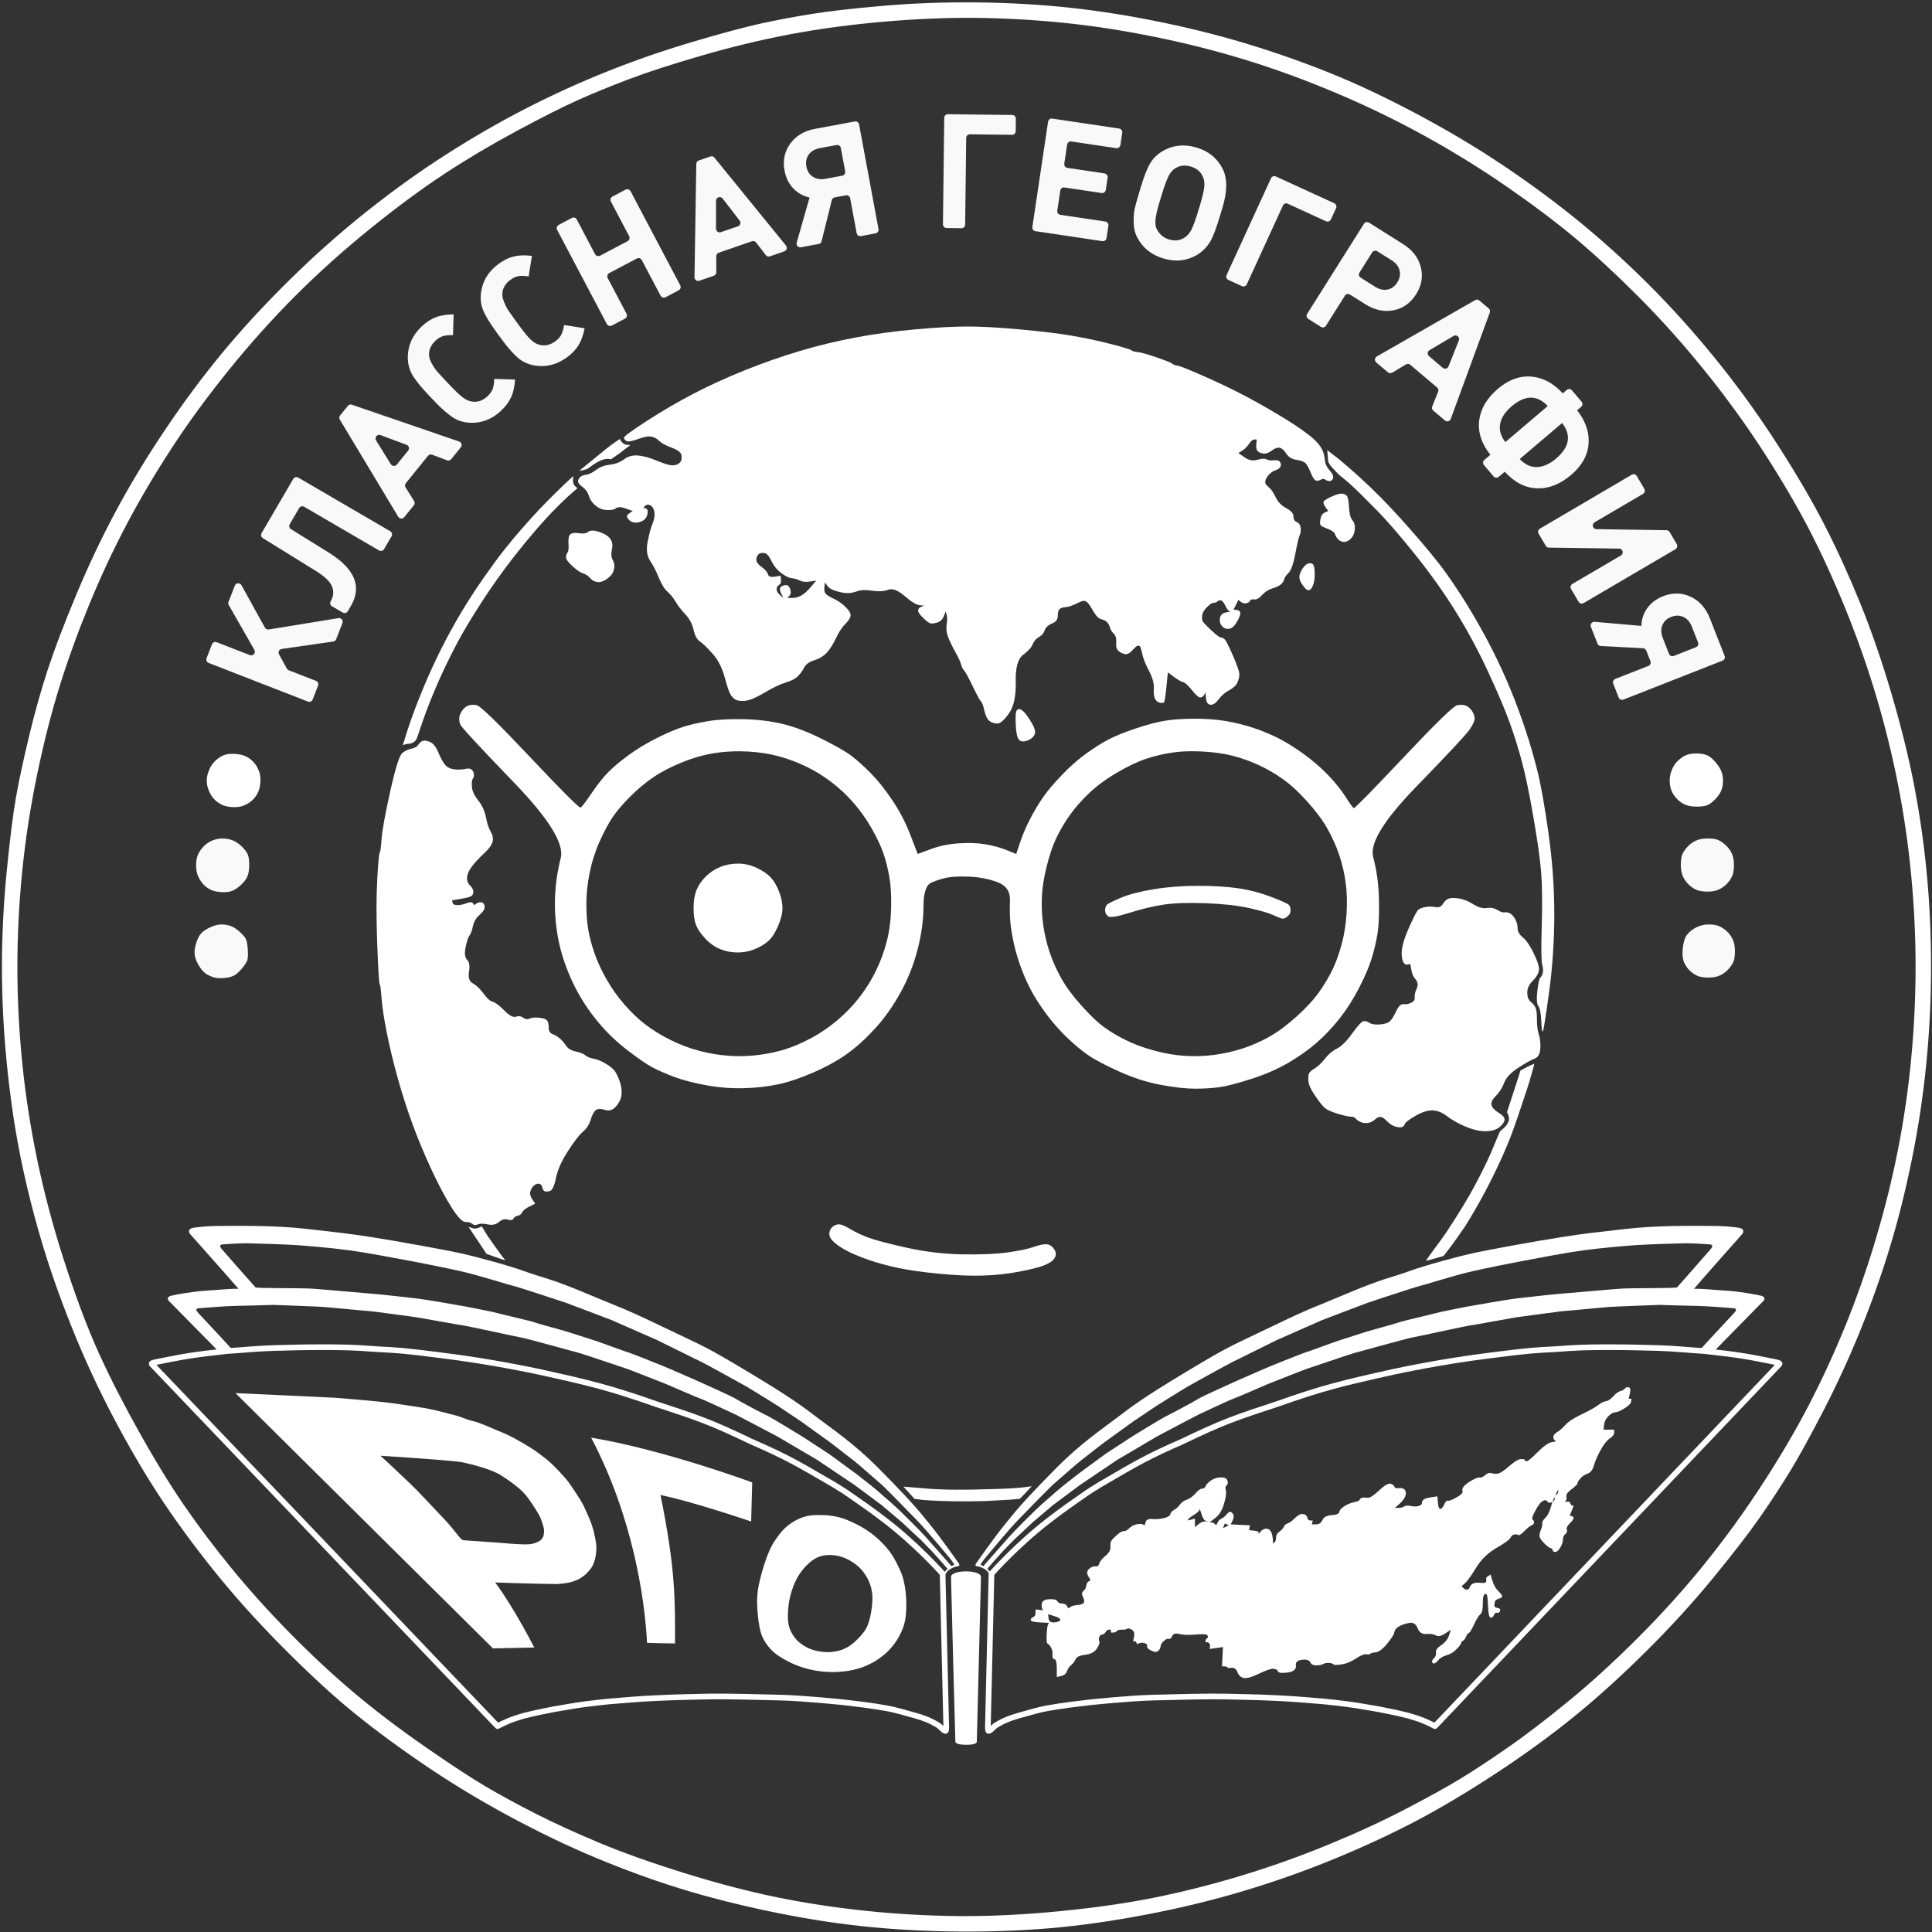 <?xml version="1.0" encoding="UTF-8"?> <svg xmlns="http://www.w3.org/2000/svg" xmlns:xlink="http://www.w3.org/1999/xlink" version="1.1" id="Слой_1" x="0px" y="0px" viewBox="0 0 4096 4096" style="enable-background:new 0 0 4096 4096;" xml:space="preserve"><rect x="0" y="0" width="4096" height="4096" fill="#333333" stroke="none"/> <style type="text/css"> .st0{enable-background:new ;} .st1{clip-path:url(#SVGID_00000164473249448193492460000005104458343054432424_);} .st2{clip-path:url(#SVGID_00000099660726520489329800000009425270556969625786_);fill:#FFFFFF;} .st3{opacity:0.968;clip-path:url(#SVGID_00000138553037025550386520000009728966463729637560_);enable-background:new ;} .st4{clip-path:url(#SVGID_00000031921780898058454060000004973740713178251660_);} .st5{opacity:0;clip-path:url(#SVGID_00000177473483460083161550000014396874982491928759_);} .st6{clip-path:url(#SVGID_00000177473483460083161550000014396874982491928759_);fill:#FFFFFF;} .st7{clip-path:url(#SVGID_00000138553037025550386520000009728966463729637560_);fill:#FFFFFF;} .st8{clip-path:url(#SVGID_00000138553037025550386520000009728966463729637560_);fill:none;stroke:#FFFFFF;stroke-width:12;stroke-linejoin:round;stroke-miterlimit:10;} </style> <g class="st0"> <g> <defs> <rect id="SVGID_1_" x="4.1" y="4.44" width="4089.86" height="4091.22"></rect> </defs> <clipPath id="SVGID_00000116236557630241295810000010300231178304649905_"> <use xlink:href="#SVGID_1_" style="overflow:visible;"></use> </clipPath> <g style="clip-path:url(#SVGID_00000116236557630241295810000010300231178304649905_);"> <defs> <rect id="SVGID_00000146480789731976724030000000605076125307235718_" width="4096" height="4096"></rect> </defs> <clipPath id="SVGID_00000101809725135339002220000003590644107765862319_"> <use xlink:href="#SVGID_00000146480789731976724030000000605076125307235718_" style="overflow:visible;"></use> </clipPath> <path style="clip-path:url(#SVGID_00000101809725135339002220000003590644107765862319_);fill:#FFFFFF;" d="M2079.72,3343.32 c-0.11-16.01-63.58-15.54-63.49-0.2c0.09,15.35,9.21,349.49,9.21,349.49s-0.9,6.33,22.55,6.49c23.46,0.16,22.91-6.07,22.91-6.07"></path> <path style="clip-path:url(#SVGID_00000101809725135339002220000003590644107765862319_);fill:#FFFFFF;" d="M1594.76,3142.84 c0,0-187.09-69.25-341.51-94.95c87.12,165.44,113.61,338.55,118.57,435.08c52.73,1.17,4.09,0.51,59.27,1.23 c0.11-92.05,1.43-156-30.79-314.63c69.73,14.27,192.19,56.17,192.19,56.17"></path> <path style="clip-path:url(#SVGID_00000101809725135339002220000003590644107765862319_);fill:#FFFFFF;" d="M499.21,2953.5 l545.84,541.2l87.61-1.8c0,0-42.53-83.89-82.85-137.93c60.24,2.21,127.56,3.55,130.83,3.36c3.27-0.19,21.43-1.35,31.77-4.68 c10.34-3.33,15.82-5.86,21.2-9.84c5.37-3.98,9.83-6.2,19.73-19.48c9.9-13.28,12.19-38.9,10.57-50.8 c-1.62-11.9-5.2-33.48-15.4-56.26s-10.9-26.89-27.36-51.74c-16.46-24.85-19.25-28.02-25.06-34.3s-22.22-25.57-38.42-38.12 c-16.2-12.55-22.71-18.21-49.54-33.89c-26.83-15.67-38.33-20.14-51.17-25.41c-12.84-5.26-37.85-17.11-54.91-21.19 c-17.05-4.08-21.32-8.03-37.65-12.2c-16.33-4.18-45.59-12.33-67.67-15.75c-22.07-3.42-60.31-9.45-80.49-11.75 c-20.19-2.3-92.65-8.81-108.53-9.71c-15.87-0.9,88.36,109.27,88.36,109.27l10.82,13.84c0,0,155.35,9.78,174.64,14.1 c19.29,4.31,60.41,14.32,80.97,27.6c20.55,13.29,42.96,29.14,55.19,45.52c12.23,16.38,25.09,37.31,27.61,43.23 c2.52,5.93,7.79,20.42,8.14,27.69c0.35,7.26-1.54,13.15-2.72,15.22c-1.18,2.07-3.99,5.92-7.59,7.77 c-3.6,1.85-10.18,5.68-21.92,6.55c-11.74,0.88-37.9-1.01-49.03-2.15c-11.13-1.14-83.22-5.75-89.69-6.41 c-6.47-0.66-16.63-19.43-40.38-44.44c-23.75-25.01-53.37-57.2-72.21-75.3c-18.84-18.09-58.88-55.59-61.84-58.1 c-2.96-2.51-1.04-3.47-1.34-4.66c-0.3-1.19-94.12-119.44-94.12-119.44"></path> <path style="clip-path:url(#SVGID_00000101809725135339002220000003590644107765862319_);fill:#FFFFFF;" d="M1777.16,2595.72 c-3.58,0.26-7.17,1.66-10.75,4.22c-4.78,3.41-7.5,8.2-8.19,14.34s2.71,12.61,10.22,19.44c7.51,6.83,17.43,13.32,29.72,19.47 c12.29,6.14,27.28,12.29,45.03,18.44c17.75,6.14,37.91,11.6,60.44,16.38c22.53,4.78,51.18,8.87,86,12.28 c34.82,3.41,65.53,4.78,92.16,4.09c26.62-0.68,52.59-3.41,77.84-8.19c25.26-4.78,43.01-9.22,53.25-13.31 c10.24-4.1,17.05-8.19,20.47-12.28c3.41-4.1,5.12-8.19,5.12-12.28c0-4.1-2.06-8.53-6.16-13.31c-4.1-4.78-9.2-7.19-15.34-7.19 c-6.14,0-15.02,2.06-26.62,6.16s-29.71,7.84-54.28,11.25c-24.57,3.41-56.66,4.78-96.25,4.09c-39.59-0.68-79.19-5.44-118.78-14.31 c-39.59-8.88-66.57-16.04-80.91-21.5s-26.64-11.26-36.88-17.41c-10.24-6.14-17.72-9.57-22.5-10.25 C1779.56,2595.67,1778.35,2595.63,1777.16,2595.72z M2539.53,1878.03c-32.77,0-63.83,2.38-93.19,7.16 c-29.35,4.78-52.91,10.93-70.66,18.44c-17.75,7.51-27.67,12.61-29.72,15.34c-2.05,2.73-3.06,6.5-3.06,11.28s2.06,8.87,6.16,12.28 c4.1,3.41,19.12,1.04,45.06-7.16s50.16-14.02,72.69-17.44c22.53-3.41,52.23-4.43,89.09-3.06s67.58,4.79,92.16,10.25 c24.58,5.46,41.98,10.57,52.22,15.34s16.74,7.19,19.47,7.19s6.12-1.71,10.22-5.12c4.1-3.41,6.16-7.5,6.16-12.28 c0-4.78-1.01-8.55-3.06-11.28c-2.05-2.73-14.7-8.53-37.91-17.41c-23.21-8.87-46.76-15.02-70.66-18.44 C2600.61,1879.71,2572.3,1878.03,2539.53,1878.03z M1564.69,1830.91c-13.65,0-26.3,2.41-37.91,7.19 c-11.6,4.78-21.84,11.59-30.72,20.47c-8.87,8.88-15.37,18.42-19.47,28.66s-6.13,22.89-6.12,37.91c0,15.02,1.71,26.97,5.12,35.84 c3.41,8.87,9.88,18.42,19.44,28.66c9.56,10.24,20.15,17.75,31.75,22.53c11.61,4.78,23.91,7.16,36.88,7.16 c12.97,0,25.24-2.38,36.84-7.16c11.6-4.78,21.18-10.58,28.69-17.41c7.51-6.83,14.32-17.41,20.47-31.75s9.22-26.95,9.22-37.88 c0-10.92-2.38-22.52-7.16-34.81c-4.78-12.29-10.58-22.21-17.41-29.72c-6.83-7.51-16.75-14.32-29.72-20.47 C1591.62,1833.98,1578.34,1830.91,1564.69,1830.91z M1568.38,1592.78c5.89,0.04,11.84,0.22,17.81,0.56 c23.89,1.36,45.73,4.79,65.53,10.25c19.8,5.46,38.91,12.62,57.34,21.5c18.43,8.87,36.18,19.78,53.25,32.75 c17.07,12.97,32.76,27.65,47.09,44.03c14.34,16.38,26.95,34.14,37.88,53.25c10.92,19.11,19.13,36.2,24.59,51.22 c5.46,15.02,9.9,32.07,13.31,51.19s4.78,41.65,4.09,67.59c-0.68,25.94-3.76,49.49-9.22,70.66 c-5.46,21.16-12.97,41.64-22.53,61.44c-9.56,19.8-21.16,38.56-34.81,56.31c-13.65,17.75-29.34,34.14-47.09,49.16 c-17.75,15.02-36.2,27.63-55.31,37.87c-19.11,10.24-37.18,18.1-54.25,23.56c-17.07,5.46-35.86,9.55-56.34,12.28 c-20.48,2.73-41.31,3.43-62.47,2.06c-21.16-1.37-42.31-4.79-63.47-10.25c-21.16-5.46-41.99-13.29-62.47-23.53 c-20.48-10.24-38.23-21.18-53.25-32.78c-15.02-11.6-29.69-25.61-44.03-42c-14.34-16.38-26.95-34.1-37.88-53.22 c-10.92-19.11-19.48-37.56-25.62-55.31c-6.14-17.75-10.58-34.49-13.31-50.19c-2.73-15.7-4.09-34.12-4.09-55.28 c0-21.16,2.41-43.35,7.19-66.56c4.78-23.21,11.94-45.4,21.5-66.56c9.56-21.16,18.78-38.22,27.66-51.19 c8.87-12.97,21.14-27.33,36.84-43.03c15.7-15.7,32.09-29.33,49.16-40.94c17.07-11.6,37.54-22.19,61.44-31.75 s47.1-16.06,69.62-19.47C1533.43,1593.85,1550.71,1592.65,1568.38,1592.78z M2533.31,1592.72c5.68,0.08,11.5,0.28,17.47,0.62 c23.89,1.36,45.07,4.44,63.5,9.22s36.5,11.28,54.25,19.47s34.83,18.08,51.22,29.69c16.38,11.6,33.79,27.64,52.22,48.12 c18.43,20.48,32.76,39.94,43,58.38c10.24,18.43,18.45,36.85,24.59,55.28c6.14,18.43,10.58,37.54,13.31,57.34 c2.73,19.8,3.4,41.32,2.03,64.53c-1.36,23.21-4.76,45.05-10.22,65.53c-5.46,20.48-11.96,38.55-19.47,54.25 s-17.08,31.74-28.69,48.12c-11.6,16.38-27.64,33.82-48.12,52.25c-20.48,18.43-39.91,32.76-58.34,43 c-18.43,10.24-37.23,18.42-56.34,24.56s-38.9,10.58-59.38,13.31s-41.31,3.43-62.47,2.06c-21.16-1.37-43-5.14-65.53-11.28 s-42.69-13.62-60.44-22.5c-17.75-8.88-33.09-18.1-46.06-27.66c-12.97-9.56-28.66-24.58-47.09-45.06 c-18.43-20.48-32.79-39.94-43.03-58.38s-18.42-36.85-24.56-55.28c-6.14-18.43-10.58-37.23-13.31-56.34s-3.74-38.55-3.06-58.34 c0.68-19.8,4.07-41.99,10.22-66.56c6.14-24.57,12.99-44.74,20.5-60.44c7.51-15.7,16.7-31.39,27.62-47.09 c10.92-15.7,24.59-31.39,40.97-47.09c16.38-15.7,36.2-30.38,59.41-44.03c23.21-13.65,44.01-23.54,62.44-29.69 c18.43-6.14,37.23-10.58,56.34-13.31C2500.62,1593.36,2516.29,1592.46,2533.31,1592.72z M1000.44,1494.28 c-3.07,0.17-5.8,0.76-8.19,1.78c-4.78,2.05-8.87,5.47-12.28,10.25c-3.41,4.78-5.47,9.53-6.16,14.31 c-0.68,4.78,0.01,9.91,2.06,15.38c2.05,5.46,39.93,46.42,113.66,122.88s106.85,129.71,99.34,159.75 c-7.51,30.04-11.63,59.39-12.31,88.06c-0.68,28.67,1.73,57.01,7.19,85s14.69,56.33,27.66,85c12.97,28.67,29.33,55.62,49.12,80.87 c19.8,25.26,41.99,47.45,66.56,66.56s43.37,32.08,56.34,38.91c12.97,6.83,28.66,13.67,47.09,20.5 c18.43,6.83,40.97,12.63,67.59,17.41c26.62,4.78,52.9,6.81,78.84,6.12s50.16-3.41,72.69-8.19c22.53-4.78,47.79-13.31,75.78-25.59 c27.99-12.29,51.89-25.6,71.69-39.94c19.8-14.34,39.58-32.44,59.38-54.28c19.8-21.84,37.55-47.11,53.25-75.78 c15.7-28.67,27.65-59.04,35.84-91.12s12.28-62.45,12.28-91.12c0-28.67,5.8-45.41,17.41-50.19c11.61-4.78,22.54-8.2,32.78-10.25 c10.24-2.05,25.61-2.72,46.09-2.03s40.26,4.43,59.38,11.25c19.11,6.83,28.34,19.82,27.66,38.94 c-0.68,19.11-0.33,35.15,1.03,48.12c1.36,12.97,3.74,27.3,7.16,43c3.41,15.7,8.2,32.09,14.34,49.16 c6.14,17.07,13.31,33.45,21.5,49.16c8.19,15.7,19.1,32.75,32.75,51.19c13.65,18.43,28.36,35.17,44.06,50.19 c15.7,15.02,30.38,27.29,44.03,36.84c13.65,9.56,35.49,21.16,65.53,34.81c30.04,13.65,59.74,23.23,89.09,28.69 c29.35,5.46,53.57,8.19,72.69,8.19s36.17-1.01,51.19-3.06c15.02-2.05,37.56-7.85,67.59-17.41c30.04-9.56,56.67-21.16,79.88-34.81 c23.21-13.65,43.34-28.01,60.41-43.03c17.07-15.02,33.11-32.07,48.12-51.19c15.02-19.11,28.68-40.61,40.97-64.5 c12.29-23.89,21.16-44.72,26.62-62.47c5.46-17.75,9.55-35.15,12.28-52.22c2.73-17.07,3.77-41.31,3.09-72.72 c-0.68-31.4-4.8-61.45-12.31-90.13c-7.51-28.67,22.89-78.16,91.16-148.47c68.27-70.31,106.15-110.92,113.66-121.84 c7.51-10.92,10.93-19.13,10.25-24.59c-0.68-5.46-2.74-10.57-6.16-15.34s-7.5-8.2-12.28-10.25c-4.78-2.05-10.93-2.4-18.44-1.03 c-7.51,1.37-45.39,38.23-113.66,110.59s-103.42,108.21-105.47,107.53c-2.05-0.68-7.85-8.54-17.41-23.56 c-9.56-15.02-21.86-30.36-36.88-46.06c-15.02-15.7-32.42-30.73-52.22-45.06c-19.8-14.34-37.9-25.59-54.28-33.78 c-16.38-8.19-33.79-15.39-52.22-21.53c-18.43-6.14-37.55-10.9-57.34-14.31c-19.8-3.41-41.99-5.13-66.56-5.12 c-24.58,0-45.4,1.36-62.47,4.09c-17.07,2.73-37.89,8.18-62.47,16.38c-24.58,8.19-44.01,16.05-58.34,23.56 s-30.06,17.4-47.12,29.69c-17.07,12.29-34.12,27.31-51.19,45.06c-17.07,17.75-30.38,33.44-39.94,47.09 c-9.56,13.65-18.78,29.03-27.66,46.09c-8.88,17.07-16.04,33.77-21.5,50.16c-2.73,8.19-5.46,16.4-8.19,24.59 c-6.83-2.73-13.64-5.46-20.47-8.19c-13.65-5.46-28.68-9.58-45.06-12.31c-16.38-2.73-35.18-3.4-56.34-2.03 c-21.16,1.37-40.94,5.45-59.38,12.28c-9.22,3.41-18.44,6.84-27.66,10.25c-5.12-13.31-10.22-26.63-15.34-39.94 c-10.24-26.62-23.24-51.54-38.94-74.75c-15.7-23.21-31.04-42.32-46.06-57.34c-15.02-15.02-28.33-26.97-39.94-35.84 c-11.6-8.87-32.43-20.82-62.47-35.84c-30.04-15.02-57.68-25.61-82.94-31.75c-25.26-6.14-52.9-9.54-82.94-10.22 c-30.04-0.68-55.3,0.68-75.78,4.09c-20.48,3.41-38.23,7.5-53.25,12.28c-15.02,4.78-33.47,12.64-55.31,23.56 c-21.84,10.92-41.62,22.84-59.38,35.81c-17.75,12.97-32.08,24.92-43,35.84c-10.92,10.92-22.87,25.95-35.84,45.06 c-12.97,19.11-20.83,29.35-23.56,30.72c-2.73,1.36-38.23-34.14-106.5-106.5c-68.27-72.36-106.15-109.23-113.66-110.59 C1006.93,1494.35,1003.51,1494.11,1000.44,1494.28z"></path> <path style="clip-path:url(#SVGID_00000101809725135339002220000003590644107765862319_);fill:#FFFFFF;" d="M2222.09,3422.22 c4.44,1.37,8.88,2.73,13.31,4.09c8.88,2.73,12.96,5.46,12.28,8.19c-0.68,2.73-4.77,4.44-12.28,5.12 c-7.51,0.68-11.63-2.04-12.31-8.19C2222.75,3428.37,2222.44,3425.29,2222.09,3422.22z M1759.94,3296.72 c2.77,0.04,5.6,0.22,8.5,0.56c11.6,1.37,22.19,4.79,31.75,10.25c9.56,5.46,17.07,10.91,22.53,16.38 c5.46,5.46,10.6,12.28,15.38,20.47c4.78,8.19,8.17,17.77,10.22,28.69c2.05,10.92,1.7,24.9-1.03,41.97 c-2.73,17.07-6.47,29.71-11.25,37.91c-4.78,8.19-12.29,17.07-22.53,26.62c-10.24,9.56-21.15,16.02-32.75,19.44 c-11.6,3.41-23.9,4.46-36.88,3.09c-12.97-1.37-24.57-4.79-34.81-10.25c-10.24-5.46-18.45-12.28-24.59-20.47 c-6.14-8.19-10.23-16.75-12.28-25.62c-2.05-8.87-2.4-21.14-1.03-36.84c1.37-15.7,5.14-31.42,11.28-47.12 c6.14-15.7,14.32-29.01,24.56-39.94c10.24-10.92,20.16-18.09,29.72-21.5C1743.89,3297.78,1751.62,3296.59,1759.94,3296.72z M2596.88,3229.69c1.36,0.68,2.73,1.38,4.09,2.06c1.36,0.68,2.73,1.35,4.09,2.03c-2.05,1.02-4.11,2.07-6.16,3.09 c-2.05,1.02-4.08,2.04-6.12,3.06c0.68-1.71,1.35-3.42,2.03-5.12C2595.5,3233.11,2596.19,3231.39,2596.88,3229.69z M1736,3212.03 c-11.14,0-19.76,0.78-25.91,2.31c-8.19,2.05-16.05,5.12-23.56,9.22c-7.51,4.1-14.67,9.2-21.5,15.34 c-6.83,6.14-14.34,15.37-22.53,27.66c-8.19,12.29-15.7,29.34-22.53,51.19c-6.83,21.85-11.27,39.95-13.31,54.28 c-2.05,14.34-2.05,31.74,0,52.22c2.05,20.48,5.12,35.51,9.22,45.06c4.1,9.56,10.25,18.78,18.44,27.66 c8.19,8.87,21.16,17.75,38.91,26.62c17.75,8.87,36.86,15.02,57.34,18.44c20.48,3.41,41.31,3.73,62.47,1 c21.16-2.73,40.28-8.88,57.34-18.44c17.07-9.56,31.05-21.16,41.97-34.81c10.92-13.65,18.78-27.98,23.56-43 c4.78-15.02,6.49-34.48,5.12-58.38c-1.36-23.89-5.45-43.32-12.28-58.34c-6.83-15.02-12.98-26.65-18.44-34.84 c-5.46-8.19-12.97-17.07-22.53-26.62c-9.56-9.56-20.15-18.08-31.75-25.59s-24.92-14.32-39.94-20.47s-31.06-9.57-48.12-10.25 C1743.7,3212.11,1739.71,3212.03,1736,3212.03z M2543.62,3198.97c1.36,4.1,2.73,8.19,4.09,12.28c2.73,8.19,5.8,12.63,9.22,13.31 c1.71,0.34,3.42,0.69,5.12,1.03c-2.39,0-4.8,0-7.19,0c-4.78,0-9.56,2.06-14.34,6.16c-2.39,2.05-4.77,4.08-7.16,6.12 c0-3.07,0-6.12,0-9.19c0-3.07,0-6.15,0-9.22c-2.39,0.68-4.77,1.35-7.16,2.03c-2.39,0.68-4.8,1.38-7.19,2.06c0-0.68,0-1.38,0-2.06 c0-1.37,3.77-4.44,11.28-9.22c7.51-4.78,11.6-8.17,12.28-10.22C2542.94,3201.04,2543.28,3199.99,2543.62,3198.97z M3303.44,3158.03c0,1.37,0,2.73,0,4.09c0,2.73-1.05,4.76-3.09,6.12c-1.02,0.68-2.04,1.38-3.06,2.06 c1.02-2.05,2.04-4.11,3.06-6.16C3301.37,3162.11,3302.41,3160.08,3303.44,3158.03z M3450.88,2940.94c-2.73,0-4.76,1.01-6.12,3.06 c-1.36,2.05-4.44,3.76-9.22,5.12c-4.78,1.36-9.91,5.11-15.38,11.25c-5.46,6.14-10.56,9.57-15.34,10.25 c-4.78,0.68-10.26,3.41-16.41,8.19c-6.14,4.78-17.75,11.28-34.81,19.47c-17.07,8.19-28.67,15.7-34.81,22.53 c-6.14,6.83-11.95,11.93-17.41,15.34c-5.46,3.41-8.19,6.84-8.19,10.25c0,3.41,1.01,5.79,3.06,7.16c1.02,0.68,2.04,1.38,3.06,2.06 c-3.41,0.68-6.8,1.35-10.22,2.03c-6.83,1.37-16.4,8.21-28.69,20.5c-12.29,12.29-19.8,18.75-22.53,19.44 c-2.73,0.68-4.41,0.02-5.09-2.03c-0.68-2.05-3.76-2.75-9.22-2.06c-5.46,0.68-13.67,5.82-24.59,15.38 c-10.92,9.56-18.75,14.66-23.53,15.34c-4.78,0.68-9.22,0.33-13.31-1.03s-8.53,0-13.31,4.09c-4.78,4.1-8.55,5.81-11.28,5.12 c-2.73-0.68-7.83,1.03-15.34,5.12c-7.51,4.1-13.31,8.19-17.41,12.28c-4.1,4.1-5.46,7.87-4.09,11.28 c1.36,3.41-2.75,7.85-12.31,13.31c-9.56,5.46-15.71,7.84-18.44,7.16c-2.73-0.68-5.46,2.04-8.19,8.19 c-2.73,6.14-5.46,9.22-8.19,9.22c-2.73,0-4.44-4.44-5.12-13.31c-0.34-4.44-0.66-8.88-1-13.31c-4.44,0.68-8.88,1.38-13.31,2.06 c-8.88,1.37-14.36,3.08-16.41,5.12c-2.05,2.05-3.06,4.43-3.06,7.16c0,2.73-2.38,4.79-7.16,6.16c-4.78,1.37-10.26,1.37-16.41,0 c-6.14-1.37-10.9-1.05-14.31,1c-3.41,2.05-7.53,3.09-12.31,3.09c-2.39,0-4.77,0-7.16,0c3.41-3.07,6.84-6.15,10.25-9.22 c6.83-6.14,10.92-11.95,12.28-17.41c1.36-5.46,0.67-9.55-2.06-12.28c-2.73-2.73-6.82-3.78-12.28-3.09 c-5.46,0.68-8.54-0.33-9.22-3.06c-0.68-2.73-3.41-4.79-8.19-6.16c-4.78-1.37-12.96,3.42-24.56,14.34 c-11.6,10.92-19.81,16.06-24.59,15.38s-8.52-0.68-11.25,0c-2.73,0.68-4.44,2.05-5.13,4.09c-0.68,2.05-4.45,3.73-11.28,5.09 c-6.83,1.37-13.64,4.12-20.47,8.22c-6.83,4.1-10.57,8.19-11.25,12.28c-0.68,4.1-6.17,6.47-16.41,7.16 c-10.24,0.68-16.71,4.11-19.44,10.25c-2.73,6.14-7.17,9.22-13.31,9.22c-3.07,0-6.15,0-9.22,0c0.34-1.37,0.69-2.73,1.03-4.09 c0.34-1.37,0.66-2.73,1-4.09c-1.71,0-3.39,0-5.09,0c-3.41,0-5.48-1.71-6.16-5.12c-0.68-3.41-2.39-5.82-5.12-7.19 c-2.73-1.37-5.8-1.68-9.22-1c-3.41,0.68-7.85,3.76-13.31,9.22c-5.46,5.46-10.25,8.85-14.34,10.22c-4.1,1.37-6.82,3.78-8.19,7.19 c-1.36,3.41-4.44,6.81-9.22,10.22c-4.78,3.41-7.16,7.53-7.16,12.31c0,4.78-1.01,8.17-3.06,10.22c-1.02,1.02-2.07,2.07-3.09,3.09 c-0.34-3.75-0.66-7.53-1-11.28c-0.68-7.51-2.4-12.96-5.12-16.38c-2.73-3.41-6.15-4.78-10.25-4.09c-4.1,0.68-7.52,2.71-10.25,6.12 c-1.36,1.71-2.73,3.42-4.09,5.12c0-1.02,0-2.04,0-3.06c0-2.05-3.39-3.41-10.22-4.09c-3.41-0.34-6.84-0.69-10.25-1.03 c0.34-1.71,0.69-3.42,1.03-5.12c0.34-1.71,0.69-3.42,1.03-5.12c-6.83-0.34-13.67-0.66-20.5-1c-6.83-0.34-13.64-0.69-20.47-1.03 c1.37-2.73,2.73-5.46,4.09-8.19c2.73-5.46,3.08-9.9,1.03-13.31c-2.05-3.41-4.11-5.13-6.16-5.12c-2.05,0-4.77,2.03-8.19,6.12 c-3.41,4.1-6.84,6.85-10.25,8.22c-3.41,1.37-6.14,4.09-8.19,8.19c-1.02,2.05-2.04,4.08-3.06,6.12c-1.02-1.02-2.04-2.04-3.06-3.06 c-2.05-2.05-4.46-3.06-7.19-3.06c-1.37,0-2.73,0-4.09,0c4.1-3.07,8.19-6.15,12.28-9.22c8.19-6.14,14.34-16.03,18.44-29.69 c4.1-13.65,5.46-23.23,4.09-28.69c-1.36-5.46-1.02-8.88,1.03-10.25c2.05-1.37,3.06-3.74,3.06-7.16c0-3.41-1.36-6.14-4.09-8.19 c-2.73-2.05-7.52-2.75-14.34-2.06c-6.83,0.68-12.94,3.09-18.41,7.19c-5.46,4.1-8.88,7.84-10.25,11.25 c-1.36,3.41-3.74,5.13-7.16,5.12c-3.41,0-8.2,3.42-14.34,10.25s-12.29,11.26-18.44,13.31c-6.14,2.05-10.93,5.44-14.34,10.22 c-3.41,4.78-7.5,8.55-12.28,11.28c-4.78,2.73-7.5,5.81-8.19,9.22c-0.68,3.41-5.12,6.14-13.31,8.19 c-8.19,2.05-16.4,2.71-24.59,2.03c-8.19-0.68-12.95,1.38-14.31,6.16c-0.68,2.39-1.38,4.77-2.06,7.16 c-1.36-0.68-2.73-1.35-4.09-2.03c-2.73-1.37-7.17-1.37-13.31,0c-6.14,1.37-11.25,4.09-15.34,8.19c-4.1,4.1-7.87,6.16-11.28,6.16 c-3.41,0-7.15,1.68-11.25,5.09c-4.1,3.41-8.22,7.19-12.31,11.28c-4.1,4.1-5.78,9.55-5.09,16.38c0.68,6.83-2.74,13.32-10.25,19.47 c-7.51,6.14-11.95,11.6-13.31,16.38c-1.36,4.78-4.09,6.84-8.19,6.16c-4.1-0.68-8.53,1-13.31,5.09c-4.78,4.1-5.48,9.23-2.06,15.38 c1.71,3.07,3.42,6.15,5.13,9.22c-1.37,0.68-2.73,1.35-4.09,2.03c-2.73,1.37-4.44,4.44-5.12,9.22c-0.68,4.78-2.71,8.55-6.12,11.28 c-3.41,2.73-3.76,6.82-1.03,12.28c2.73,5.46,3.4,9.55,2.03,12.28c-1.37,2.73-5.8,4.44-13.31,5.12 c-7.51,0.68-12.61,2.05-15.34,4.09c-1.37,1.02-2.73,2.04-4.09,3.06c-1.02-1.71-2.04-3.39-3.06-5.09 c-2.05-3.41-5.47-5.13-10.25-5.12c-4.78,0-8.2-1.71-10.25-5.12c-2.05-3.41-7.85-4.78-17.41-4.09 c-9.56,0.68-14.66,3.76-15.34,9.22c-0.68,5.46-0.36,9.2,1,11.25c0.68,1.02,1.38,2.07,2.06,3.09c-2.73-0.34-5.46-0.69-8.19-1.03 c-2.73-0.34-5.46-0.69-8.19-1.03c0,2.39,0,4.77,0,7.16c0,4.78-1.71,7.85-5.12,9.22c-3.41,1.37-5.12,3.43-5.12,6.16 c0,2.73,6.5,4.44,19.47,5.12c6.49,0.34,12.95,0.66,19.44,1c-0.68,1.02-1.35,2.07-2.03,3.09c-1.37,2.05-2.41,9.21-3.09,21.5 c-0.68,12.29,0.01,18.79,2.06,19.47c2.05,0.68,4.43,3.41,7.16,8.19c2.73,4.78,3.75,9.88,3.06,15.34 c-0.68,5.46,0.71,8.54,4.12,9.22c3.41,0.68,5.09,7.18,5.09,19.47c0,6.14,0,12.26,0,18.41c3.07-0.68,6.15-1.35,9.22-2.03 c6.14-1.37,10.26-4.79,12.31-10.25c2.05-5.46,5.09-9.9,9.19-13.31c4.1-3.41,7.17-7.5,9.22-12.28c2.05-4.78,8.89-7.85,20.5-9.22 c11.6-1.37,19.78-5.8,24.56-13.31c4.78-7.51,6.49-12.61,5.12-15.34c-1.36-2.73-1.36-5.8,0-9.22c1.36-3.41,3.43-5.13,6.16-5.12 c2.73,0,5.11-1.71,7.16-5.12c2.05-3.41,4.43-5.13,7.16-5.12c1.36,0,2.73,0,4.09,0c0,1.02,0,2.07,0,3.09c0,1.02,0,2.04,0,3.06 c1.71,0,3.42,0,5.12,0c3.41,0,5.82-1.01,7.19-3.06c1.36-2.05,5.11-3.09,11.25-3.09c6.14,0,9.92-0.67,11.28-2.03 c1.37-1.37,4.41-0.7,9.19,2.03c4.78,2.73,6.49,7.52,5.12,14.34c-0.68,3.41-1.35,6.84-2.03,10.25c1.02,0,2.04,0,3.06,0 c2.05,0,3.41,1.01,4.09,3.06c0.34,1.02,0.69,2.04,1.03,3.06c1.71-0.68,3.42-1.35,5.12-2.03c3.41-1.37,7.15-1.37,11.25,0 c4.1,1.37,5.81,3.4,5.12,6.12c-0.68,2.73,1.38,5.46,6.16,8.19c4.78,2.73,8.52,4.12,11.25,4.12c2.73,0,5.11-1.05,7.16-3.09 c2.05-2.05,3.44-5.12,4.13-9.22c0.68-4.1,3.06-7.84,7.16-11.25s7.52-4.78,10.25-4.09c2.73,0.68,5.11-1.38,7.16-6.16 s7.15-6.14,15.34-4.09s19.82,2.4,34.84,1.03c15.02-1.37,23.2-0.7,24.56,2.03c1.36,2.73,1.02,4.79-1.03,6.16 c-2.05,1.37-3.06,3.08-3.06,5.12c0,1.02,0,2.04,0,3.06c1.02,0,2.04,0,3.06,0c2.05,0,3.76,1.05,5.12,3.09 c1.36,2.05,1.71,4.43,1.03,7.16c-0.34,1.37-0.69,2.73-1.03,4.09c4.78-0.68,9.56-1.38,14.34-2.06c4.78-0.68,9.56-1.35,14.34-2.03 c-0.34,6.83-0.69,13.64-1.03,20.47s-0.69,13.67-1.03,20.5c1.71,0,3.42,0,5.12,0c3.41,0,5.44,0.67,6.12,2.03 c0.68,1.37,3.76,1.71,9.22,1.03c5.46-0.68,9.58,2.39,12.31,9.22c2.73,6.83,7.17,10.92,13.31,12.28 c6.14,1.37,17.05-1.71,32.75-9.22c15.7-7.51,25.94-10.93,30.72-10.25c4.78,0.68,7.5,2.08,8.19,4.12 c0.68,2.05,2.39,3.41,5.12,4.09c2.73,0.68,7.52,0.68,14.34,0c6.83-0.68,11.93-2.39,15.34-5.12c3.41-2.73,4.81-6.15,4.12-10.25 c-0.68-4.1,0.68-7.17,4.09-9.22c3.41-2.05,8.17-3.06,14.31-3.06c6.14,0,10.26,2.03,12.31,6.12c2.05,4.1,6.14,6.16,12.28,6.16 c6.14,0,11.25-1.01,15.34-3.06c4.1-2.05,8.53-2.75,13.31-2.06c4.78,0.68,7.5,1.73,8.19,3.09c0.68,1.37,6.17,1.37,16.41,0 c10.24-1.37,20.48-5.49,30.72-12.31c10.24-6.83,17.75-9.9,22.53-9.22c4.78,0.68,7.5,0.37,8.19-1c0.68-1.37,4.42-2.41,11.25-3.09 c6.83-0.68,15.04-6.8,24.59-18.41c9.56-11.61,14.66-19.81,15.34-24.59c0.68-4.78,4.11-8.87,10.25-12.28 c6.14-3.41,13.31-5.82,21.5-7.19c8.19-1.37,13.99,2.41,17.41,11.28c3.41,8.87,9.56,12.96,18.44,12.28 c8.88-0.68,15.69,0.33,20.47,3.06c4.78,2.73,11.28,1.37,19.47-4.09c4.1-2.73,8.19-5.46,12.28-8.19 c-1.37,4.1-2.73,8.19-4.09,12.28c-2.73,8.19-8.18,15.04-16.38,20.5c-8.19,5.46-11.96,10.56-11.28,15.34 c0.68,4.78-0.68,8.9-4.09,12.31c-3.41,3.41-4.78,6.14-4.09,8.19c0.68,2.05,2.05,3.06,4.09,3.06s5.12-2.38,9.22-7.16 c4.1-4.78,9.9-8.2,17.41-10.25c7.51-2.05,14.36-6.14,20.5-12.28c6.14-6.14,9.54-10.58,10.22-13.31c0.68-2.73,2.04-4.44,4.09-5.12 c2.05-0.68,4.11-3.41,6.16-8.19s4.08-7.5,6.12-8.19c2.05-0.68,5.82-6.83,11.28-18.44s9.9-18.77,13.31-21.5 c3.41-2.73,5.13-9.58,5.13-20.5c0-10.92,0.67-17.39,2.03-19.44c1.36-2.05,2.73-3.09,4.09-3.09c1.37,0,2.41,1.36,3.09,4.09 c0.68,2.73,1.35,10.94,2.03,24.59c0.68,13.65,2.39,20.82,5.12,21.5c2.73,0.68,5.11-1.03,7.16-5.12c2.05-4.1,4.11-5.81,6.16-5.12 c2.05,0.68,3.76,0.37,5.12-1c1.36-1.37,2.03-3.08,2.03-5.12c0-2.05-2.03-3.41-6.12-4.09c-4.1-0.68-6.16-2.39-6.16-5.12 c0-2.73,0.35-5.46,1.03-8.19s3.41-4.79,8.19-6.16c4.78-1.37,7.16-3.08,7.16-5.12c0-2.05-2.73-5.79-8.19-11.25 c-5.46-5.46-9.55-12.62-12.28-21.5c-1.36-4.44-2.73-8.88-4.09-13.31c-1.71,1.02-3.42,2.04-5.12,3.06 c-3.41,2.05-4.78,4.43-4.09,7.16c0.68,2.73,0.33,4.79-1.03,6.16c-1.36,1.37-5.46,1.71-12.28,1.03 c-6.83-0.68-11.93-0.02-15.34,2.03c-3.41,2.05-5.48,4.46-6.16,7.19s-2.39,4.41-5.12,5.09c-2.73,0.68-5.46-0.33-8.19-3.06 c-1.37-1.37-2.73-2.73-4.09-4.09c2.39-2.05,4.77-4.08,7.16-6.12c4.78-4.1,12.64-15.03,23.56-32.78c10.92-17.75,25.25-31.76,43-42 c17.75-10.24,27.67-17.4,29.72-21.5c2.05-4.1,4.77-6.47,8.19-7.16c3.41-0.68,6.14-0.33,8.19,1.03c2.05,1.37,6.49-1.36,13.31-8.19 c6.83-6.83,11.93-10.95,15.34-12.31c3.41-1.37,5.13-3.4,5.12-6.12c0-2.73-1.01-4.79-3.06-6.16c-2.05-1.37-0.34-7.17,5.12-17.41 c5.46-10.24,9.9-16.74,13.31-19.47c3.41-2.73,6.14-4.09,8.19-4.09c2.05,0,3.76,1.05,5.12,3.09c1.37,2.05,3.4,2.71,6.12,2.03 c1.37-0.34,2.73-0.69,4.09-1.03c0.68-1.71,1.38-3.39,2.06-5.09c0.68-1.71,1.35-3.42,2.03-5.12c0.34,0.68,0.69,1.35,1.03,2.03 c0.68,1.37,0.02,3.08-2.03,5.12c-1.02,1.02-2.07,2.04-3.09,3.06c-1.36,4.44-2.73,8.88-4.09,13.31 c-2.73,8.87-6.47,15.72-11.25,20.5c-4.78,4.78-6.84,8.52-6.16,11.25c0.68,2.73-0.33,7.52-3.06,14.34 c-2.73,6.83-3.43,11.96-2.06,15.38c1.36,3.41,4.79,7.85,10.25,13.31c5.46,5.46,9.55,8.5,12.28,9.19 c2.73,0.68,4.44,2.39,5.12,5.12s2.74,3.78,6.16,3.09c3.41-0.68,6.81-4.11,10.22-10.25c3.41-6.14,5.13-11.6,5.12-16.38 c0-4.78,1.71-8.55,5.12-11.28c3.41-2.73,4.43-5.81,3.06-9.22c-1.37-3.41,0.69-7.85,6.16-13.31c5.46-5.46,8.19-9.2,8.19-11.25 c0-2.05-1.36-3.41-4.09-4.09c-1.37-0.34-2.73-0.69-4.09-1.03c1.36-3.41,2.73-6.84,4.09-10.25c1.36-3.41,2.73-6.81,4.09-10.22 c-1.02-0.34-2.04-0.69-3.06-1.03c-2.05-0.68-3.41-2.39-4.09-5.12c-0.68-2.73-2.74-3.74-6.16-3.06c-1.71,0.34-3.42,0.66-5.12,1 c0.68-1.02,1.38-2.04,2.06-3.06c1.37-2.05,1.72-5.12,1.03-9.22s3.06-9.2,11.25-15.34c8.19-6.14,12.28-10.23,12.28-12.28 s2.06-5.47,6.16-10.25c4.1-4.78,9.2-8.2,15.34-10.25c6.14-2.05,10.58-7.85,13.31-17.41c2.73-9.56,7.52-20.46,14.34-32.75 c6.83-12.29,13.32-20.5,19.47-24.59c6.14-4.1,9.22-8.19,9.22-12.28c0-2.05,0-4.11,0-6.16c-3.75,0-7.53,0-11.28,0 c-3.75,0-7.5,0-11.25,0c0.34-3.41,0.69-6.81,1.03-10.22c0.68-6.83,3.73-12.98,9.19-18.44c5.46-5.46,10.25-8.19,14.34-8.19 c4.1,0,10.59-2.76,19.47-8.22c8.87-5.46,13.66-10.22,14.34-14.31c0.34-2.05,0.66-4.11,1-6.16c-1.02,0-2.04,0-3.06,0 c-1.02,0-2.04,0-3.06,0c0.68-3.07,1.35-6.15,2.03-9.22c1.36-6.14,1.71-10.23,1.03-12.28S3453.61,2940.94,3450.88,2940.94z M3078.41,1903.88c-3.58,0.17-6.42,0.76-8.47,1.78c-4.1,2.05-7.84,5.82-11.25,11.28c-3.41,5.46-8.55,7.49-15.38,6.12 c-6.83-1.36-13.99-1.36-21.5,0c-7.51,1.37-12.61,3.43-15.34,6.16c-2.73,2.73-7.87,12.27-15.38,28.66 c-7.51,16.38-12.61,29.38-15.34,38.94c-2.73,9.56-4.09,17.74-4.09,24.56c0,6.83,1.01,12.63,3.06,17.41 c2.05,4.78,5.12,6.84,9.22,6.16c2.05-0.34,4.11-0.69,6.16-1.03c0.68,4.1,1.35,8.19,2.03,12.28c1.36,8.19,4.44,15.04,9.22,20.5 c4.78,5.46,5.48,11.93,2.06,19.44s-4.81,13.66-4.12,18.44c0.68,4.78-1.7,8.52-7.16,11.25c-5.46,2.73-10.91,3.78-16.38,3.09 c-5.46-0.68-10.6,4.07-15.38,14.31c-4.78,10.24-9.22,17.44-13.31,21.53c-4.1,4.1-11.26,6.47-21.5,7.16 c-10.24,0.68-17.4-0.33-21.5-3.06s-8.19-4.09-12.28-4.09s-12.31,8.53-24.59,25.59c-12.29,17.07-23.19,27.97-32.75,32.75 c-9.56,4.78-18.08,11.94-25.59,21.5c-7.51,9.56-14.71,16.4-21.53,20.5c-6.83,4.1-10.92,7.84-12.28,11.25 c-1.36,3.41-1.68,8.9-1,16.41s5.44,17.75,14.31,30.72c8.87,12.97,15.72,21.5,20.5,25.59c4.78,4.1,13.97,8.19,27.62,12.28 c13.65,4.1,22.88,6.16,27.66,6.16s8.2,1.36,10.25,4.09c2.05,2.73,5.44,5.11,10.22,7.16c4.78,2.05,9.91,2.75,15.38,2.06 c5.46-0.68,11.26-3.76,17.41-9.22c6.14-5.46,12.64-4.8,19.47,2.03s12.63,11.26,17.41,13.31c4.78,2.05,9.53,3.09,14.31,3.09 c4.78,0,7.85-2.06,9.22-6.16s9.23-10.25,23.56-18.44c14.34-8.19,26.63-11.93,36.88-11.25c10.24,0.68,20.13,4.77,29.69,12.28 c9.56,7.51,22.17,14.67,37.88,21.5s30.06,10.25,43.03,10.25s22.86-2.73,29.69-8.19c6.83-5.46,10.57-10.6,11.25-15.38 c0.68-4.78-3.41-9.91-12.28-15.38c-8.88-5.46-13.98-10.91-15.34-16.38c-1.36-5.46,1.68-11.93,9.19-19.44 c7.51-7.51,13.34-16.73,17.44-27.66c4.1-10.92,13.99-21.51,29.69-31.75s27.3-16.74,34.81-19.47c7.51-2.73,11.6-9.9,12.28-21.5 c0.68-11.61-0.33-21.49-3.06-29.69c-2.73-8.19-4.09-18.78-4.09-31.75c0-12.97-1.04-21.5-3.09-25.59 c-2.05-4.1-5.44-8.19-10.22-12.28c-4.78-4.1-7.19-10.59-7.19-19.47c0-8.87,3.77-17.05,11.28-24.56 c7.51-7.51,11.95-14.67,13.31-21.5c1.36-6.83-2.06-18.78-10.25-35.84c-8.19-17.07-16.02-28.67-23.53-34.81 c-7.51-6.14-11.28-12.64-11.28-19.47c0-6.83-1.71-13.29-5.12-19.44c-3.41-6.14-7.15-10.26-11.25-12.31s-7.87-2.71-11.28-2.03 c-3.41,0.68-8.52-1.03-15.34-5.12s-14.34-5.46-22.53-4.09s-17.76-1.36-28.69-8.19c-10.92-6.83-21.48-10.95-31.72-12.31 C3086.35,1903.94,3081.99,1903.7,3078.41,1903.88z M492.88,1598.22c-6.53,0-12.11,0.75-16.72,2.28 c-6.14,2.05-12.29,5.82-18.44,11.28c-6.14,5.46-10.9,12.28-14.31,20.47s-5.12,15.7-5.12,22.53c0,6.83,1.36,13.64,4.09,20.47 c2.73,6.83,6.12,12.66,10.22,17.44c4.1,4.78,9.23,8.87,15.38,12.28c6.14,3.41,14.01,5.44,23.56,6.12 c9.56,0.68,17.74-0.33,24.56-3.06c6.83-2.73,12.63-6.15,17.41-10.25c4.78-4.1,8.87-9.2,12.28-15.34c3.41-6.14,5.47-14,6.16-23.56 c0.68-9.56-0.33-17.74-3.06-24.56c-2.73-6.83-6.15-12.63-10.25-17.41c-4.1-4.78-9.23-8.9-15.38-12.31 c-6.14-3.41-13.97-5.44-23.53-6.12C497.33,1598.3,495.05,1598.22,492.88,1598.22z M3597.31,1597.44c-8.87,0-16.04,1.01-21.5,3.06 s-11.26,5.82-17.41,11.28c-6.14,5.46-10.93,12.63-14.34,21.5c-3.41,8.88-4.78,17.4-4.09,25.59c0.68,8.19,2.39,15.04,5.12,20.5 c2.73,5.46,6.47,10.57,11.25,15.34c4.78,4.78,10.26,8.52,16.41,11.25c6.14,2.73,14.32,4.12,24.56,4.12 c10.24,0,17.75-1.05,22.53-3.09s10.23-6.14,16.38-12.28c6.14-6.14,10.58-12.64,13.31-19.47s3.74-15.35,3.06-25.59 c-0.68-10.24-4.77-20.13-12.28-29.69c-7.51-9.56-14.32-15.71-20.47-18.44S3606.19,1597.44,3597.31,1597.44z M898.88,1570.19 c-1.07,0.08-2.02,0.28-2.88,0.62c-3.41,1.37-6.49,4.09-9.22,8.19c-2.73,4.1-7.52,6.82-14.34,8.19 c-6.83,1.36-13.29,4.44-19.44,9.22c-6.14,4.78-14.67,31.75-25.59,80.91s-17.07,82.94-18.44,101.38 c-1.37,18.43-2.73,28.32-4.09,29.69c-1.37,1.36-3.08,20.16-5.12,56.34c-2.05,36.18-2.05,81.57,0,136.19 c2.05,54.61,3.76,82.92,5.12,84.97s2.73,12.29,4.09,30.72c1.37,18.43,5.11,43.03,11.25,73.75c6.14,30.72,14.01,63.15,23.56,97.28 c9.56,34.13,20.14,66.88,31.75,98.28c11.61,31.4,24.92,63.17,39.94,95.25c15.02,32.09,29,58.36,41.97,78.84 c12.97,20.48,22.86,30.72,29.69,30.72s11.61,1.36,14.34,4.09c2.73,2.73,6.5,3.08,11.28,1.03s11.94-2.05,21.5,0 s17.39,0.34,23.53-5.12c6.14-5.46,12.29-7.17,18.44-5.12s10.23,1.38,12.28-2.03c2.05-3.41,5.12-5.47,9.22-6.16 c4.1-0.68,7.17-3.06,9.22-7.16c2.05-4.1,7.18-8.22,15.37-12.31c4.1-2.05,8.19-4.08,12.28-6.13c-2.05-3.07-4.11-6.15-6.16-9.22 c-4.1-6.14-5.46-11.6-4.09-16.38s3.43-8.55,6.16-11.28c2.73-2.73,5.46-4.44,8.19-5.13c2.73-0.68,5.11-0.33,7.16,1.03 c2.05,1.36,3.41,3.77,4.09,7.19c0.68,3.41,2.08,5.79,4.12,7.16c2.05,1.36,5.79,1.36,11.25,0c5.46-1.37,9.9-10.59,13.31-27.66 c3.41-17.07,11.94-36.18,25.59-57.34c13.65-21.16,24.24-34.82,31.75-40.97c7.51-6.14,12.96-14.67,16.38-25.59 c3.41-10.92,7.19-17.74,11.28-20.47s10.56-2.73,19.44,0c8.88,2.73,16.74,0.01,23.56-8.19s10.57-16.72,11.25-25.59 s-1-18.8-5.09-29.72c-4.1-10.92-8.22-18.44-12.31-22.53s-10.21-8.53-18.41-13.31c-8.19-4.78-16.05-7.85-23.56-9.22 c-7.51-1.37-13.31-3.74-17.41-7.16c-4.1-3.41-10.94-6.14-20.5-8.19c-9.56-2.05-16.37-6.14-20.47-12.28s-8.53-11.28-13.31-15.38 c-4.78-4.1-9.88-7.17-15.34-9.22c-5.46-2.05-8.22-6.8-8.22-14.31c0-7.51-1.36-12.64-4.09-15.37c-2.73-2.73-8.53-4.44-17.41-5.13 c-8.88-0.68-15.34,0.02-19.44,2.06c-4.1,2.05-8.53,1.35-13.31-2.06c-4.78-3.41-9.91-4.08-15.38-2.03s-13.64-2.39-24.56-13.31 c-10.92-10.92-19.13-17.07-24.59-18.44c-5.46-1.36-11.93-7.17-19.44-17.41c-7.51-10.24-15.02-17.4-22.53-21.5 c-7.51-4.1-10.24-12.31-8.19-24.59c2.05-12.29,0.69-20.81-4.09-25.59c-4.78-4.78-5.82-13.66-3.09-26.63 c2.73-12.97,5.46-21.15,8.19-24.56c2.73-3.41,5.14-9.91,7.19-19.47s6.49-17.42,13.31-23.56c6.83-6.14,10.57-10.9,11.25-14.31 c0.68-3.41,0.37-6.49-1-9.22c-1.36-2.73-3.77-4.09-7.19-4.09s-6.49,1.01-9.22,3.06c-1.36,1.02-2.73,2.04-4.09,3.06 c-1.02-1.37-2.04-2.73-3.06-4.09c-2.05-2.73-6.49-2.73-13.31,0c-6.83,2.73-13.32,4.09-19.47,4.09c-6.14,0-9.54-1.71-10.22-5.12 c-0.34-1.71-0.69-3.39-1.03-5.09c6.14-1.02,12.29-2.07,18.44-3.09c12.29-2.05,19.8-4.08,22.53-6.12 c2.73-2.05,4.09-5.12,4.09-9.22s-2.41-8.53-7.19-13.31c-4.78-4.78-6.81-10.58-6.12-17.41c0.68-6.83,4.07-14.34,10.22-22.53 c6.14-8.19,14.7-17.42,25.62-27.66c10.92-10.24,17.04-18.77,18.41-25.59c1.36-6.83,0-13.67-4.09-20.5 c-4.1-6.83-7.49-17.06-10.22-30.72c-2.73-13.65-8.21-25.57-16.41-35.81s-12.63-19.81-13.31-28.69 c-0.68-8.88,0.01-14.68,2.06-17.41c2.05-2.73,2.71-6.15,2.03-10.25c-0.68-4.1-2.36-7.17-5.09-9.22c-2.73-2.05-7.17-2.37-13.31-1 c-6.14,1.36-13.34,1.68-21.53,1c-8.19-0.68-14.66-3.41-19.44-8.19c-4.78-4.78-9.91-13.65-15.38-26.62 c-5.46-12.97-11.58-20.8-18.41-23.53C906.26,1570.83,902.07,1569.93,898.88,1570.19z M2160.62,1503.22 c-2.73,0-4.76,1.71-6.12,5.12c-1.36,3.41-1.71,12.64-1.03,27.66c0.68,15.02,2.4,24.91,5.12,29.69c2.73,4.78,6.82,6.84,12.28,6.16 c5.46-0.68,10.6-2.74,15.38-6.16c4.78-3.41,7.5-7.5,8.19-12.28c0.68-4.78-2.04-12.29-8.19-22.53s-11.28-17.4-15.38-21.5 S2163.35,1503.22,2160.62,1503.22z M2777.09,1193.97c-4.1,0-8.19,2.41-12.28,7.19c-4.1,4.78-7.17,10.23-9.22,16.38 c-2.05,6.14-0.34,13.31,5.12,21.5c5.46,8.19,9.9,12.28,13.31,12.28c3.41,0,6.46-3.04,9.19-9.19s4.09-14,4.09-23.56 c0-9.56-0.67-16.05-2.03-19.47C2783.92,1195.68,2781.19,1193.97,2777.09,1193.97z M1616.12,1172.28 c1.19-0.04,2.48,0.02,3.84,0.19c5.46,0.68,10.57,6.17,15.34,16.41c4.78,10.24,11.63,18.77,20.5,25.59 c8.88,6.83,16.39,10.57,22.53,11.25c6.14,0.68,11.94,2.39,17.41,5.12c5.46,2.73,12.63,3.43,21.5,2.06 c4.44-0.68,8.88-1.38,13.31-2.06c-3.75,4.44-7.53,8.88-11.28,13.31c-7.51,8.88-14.32,15.02-20.47,18.44 c-6.14,3.41-12.61,5.12-19.44,5.12c-3.41,0-6.84,0-10.25,0c1.36-1.37,2.73-2.73,4.09-4.09c2.73-2.73,3.74-6.15,3.06-10.25 c-0.68-4.1-2.05-7.52-4.09-10.25c-2.05-2.73-5.47-3.4-10.25-2.03c-4.78,1.36-7.51,3.39-8.19,6.12 c-0.68,2.73,0.36,6.85,3.09,12.31c1.36,2.73,2.73,5.46,4.09,8.19c-2.39-2.05-4.8-4.11-7.19-6.16c-4.78-4.1-7.16-8.19-7.16-12.28 s1.71-7.17,5.12-9.22c3.41-2.05,4.78-5.79,4.09-11.25c-0.34-2.73-0.69-5.49-1.03-8.22c-4.1,0.68-8.19,1.38-12.28,2.06 c-8.19,1.37-12.98-0.35-14.34-5.12c-1.36-4.78-5.8-9.88-13.31-15.34c-7.51-5.46-11.25-10.6-11.25-15.38 c0-4.78,1.36-8.52,4.09-11.25C1609.74,1173.51,1612.54,1172.41,1616.12,1172.28z M1255.94,1124.88c-3.76,0-6.67,0.86-8.72,2.56 c-4.1,3.41-10.56,4.43-19.44,3.06c-8.87-1.36-15.02-0.7-18.44,2.03c-3.41,2.73-4.78,9.23-4.09,19.47s-0.02,16.74-2.06,19.47 c-2.05,2.73-3.06,6.12-3.06,10.22c0,4.1,4.44,10.25,13.31,18.44c8.87,8.19,16.39,13.33,22.53,15.38s11.25,5.44,15.34,10.22 c4.1,4.78,9.23,7.51,15.38,8.19c6.14,0.68,12.64-1.35,19.47-6.12c6.83-4.78,11.27-9.56,13.31-14.34 c2.05-4.78,3.06-9.22,3.06-13.31s-1.36-8.88-4.09-14.34c-2.73-5.46-3.08-12.62-1.03-21.5c2.05-8.87,0.68-16.39-4.09-22.53 c-4.78-6.14-12.64-10.9-23.56-14.31C1264.29,1125.73,1259.69,1124.88,1255.94,1124.88z M2843.66,1046.53 c-4.78,0-12.29,2.38-22.53,7.16c-10.24,4.78-15.38,8.55-15.38,11.28c0,2.73,1.71,6.47,5.12,11.25c1.71,2.39,3.42,4.8,5.12,7.19 c-2.39,1.02-4.77,2.04-7.16,3.06c-4.78,2.05-7.85,6.49-9.22,13.31c-1.36,6.83-1.37,11.26,0,13.31c1.36,2.05,6.47,4.77,15.34,8.19 c8.87,3.41,14.01,7.15,15.38,11.25c1.36,4.1,3.74,7.87,7.16,11.28c3.41,3.41,7.5,5.12,12.28,5.13c4.78,0,9.56-2.41,14.34-7.19 s7.5-11.25,8.19-19.44c0.68-8.19-1.03-14.69-5.12-19.47c-4.1-4.78-6.47-14-7.16-27.66c-0.68-13.65-2.39-21.83-5.12-24.56 C2852.18,1047.89,2848.44,1046.53,2843.66,1046.53z M2051.06,692.22c-29.35,0-66.54,2.06-111.59,6.16s-87.41,9.9-127,17.41 c-39.59,7.51-78.84,17.05-117.75,28.66c-38.91,11.6-77.84,25.27-116.75,40.97c-38.91,15.7-74.73,32.09-107.5,49.16 c-32.77,17.07-65.55,36.18-98.31,57.34c-32.77,21.16-49.16,33.11-49.16,35.84s1.71,5.11,5.12,7.16s11.62,0.69,24.59-4.09 c12.97-4.78,22.51-6.49,28.66-5.12c6.14,1.36,11.6,4.44,16.38,9.22s13.65,9.56,26.62,14.34s19.82,10.23,20.5,16.38 c0.68,6.14-0.01,10.58-2.06,13.31c-2.05,2.73-4.77,4.79-8.19,6.16s-7.85,1.71-13.31,1.03c-5.46-0.68-15.7-4.11-30.72-10.25 c-15.02-6.14-27.98-9.57-38.91-10.25c-10.92-0.68-20.5,2.04-28.69,8.19s-18.08,9.92-29.69,11.28 c-11.6,1.36-21.49,5.11-29.69,11.25s-15.36,9.57-21.5,10.25c-6.14,0.68-10.58,2.74-13.31,6.16c-2.73,3.41-3.78,6.46-3.09,9.19 c0.68,2.73,4.11,6.5,10.25,11.28c6.14,4.78,10.23,10.58,12.28,17.41s5.47,12.63,10.25,17.41c4.78,4.78,9.56,8.2,14.34,10.25 c4.78,2.05,10.58,3.06,17.41,3.06s11.58-1.01,14.31-3.06c2.73-2.05,5.81-3.09,9.22-3.09c3.41,0,8.9,1.36,16.41,4.09 c3.75,1.37,7.49,2.76,11.25,4.12c-2.05,1.37-4.11,2.73-6.16,4.09c-4.1,2.73-6.12,5.11-6.12,7.16s1.71,4.77,5.12,8.19 c3.41,3.41,7.85,5.12,13.31,5.12c5.46,0,10.57-1.36,15.34-4.09c4.78-2.73,7.85-6.82,9.22-12.28c1.37-5.46,1.36-9.23,0-11.28 s-3.08-3.06-5.12-3.06c-1.02,0-2.04,0-3.06,0c0.68-1.02,1.38-2.04,2.06-3.06c1.37-2.05,3.4-3.41,6.12-4.09 c2.73-0.68,5.81,0.33,9.22,3.06c3.41,2.73,5.47,7.52,6.16,14.34c0.68,6.83-0.68,14.34-4.09,22.53 c-3.41,8.19-6.84,20.81-10.25,37.88c-3.41,17.07-1.7,30.73,5.12,40.97c6.83,10.24,12.98,22.19,18.44,35.84 c5.46,13.65,11.58,23.54,18.41,29.69c6.83,6.14,12.63,13.31,17.41,21.5c4.78,8.19,11.63,17.07,20.5,26.62 c8.88,9.56,14.68,20.46,17.41,32.75c2.73,12.29,7.17,20.5,13.31,24.59s15.02,12.62,26.62,25.59 c11.61,12.97,20.13,29.36,25.59,49.16c5.46,19.8,9.55,32.1,12.28,36.88c2.73,4.78,6.15,8.52,10.25,11.25s10.91,3.75,20.47,3.06 c9.56-0.68,23.57-6.48,42-17.41c18.43-10.92,33.46-18.09,45.06-21.5c11.61-3.41,20.13-7.85,25.59-13.31 c5.46-5.46,9.9-11.61,13.31-18.44c3.41-6.83,10.58-11.93,21.5-15.34c10.92-3.41,19.8-8.86,26.62-16.37 c6.83-7.51,13.29-17.75,19.44-30.72c6.14-12.97,12.64-22.89,19.47-29.72s10.57-12.63,11.25-17.41 c0.68-4.78-2.71-10.93-10.22-18.44c-7.51-7.51-16.39-13.63-26.62-18.41s-16.04-8.9-17.41-12.31c-1.36-3.41-1.71-7.85-1.03-13.31 c0.34-2.73,0.69-5.46,1.03-8.19c1.71,2.39,3.42,4.8,5.12,7.19c3.41,4.78,9.88,8.52,19.44,11.25c9.56,2.73,17.42,4.09,23.56,4.09 s12.96-1.36,20.47-4.09c7.51-2.73,18.1-3.08,31.75-1.03s24.91,1.38,33.78-2.03c8.88-3.41,20.48,1.02,34.81,13.31 c14.34,12.29,24.92,18.75,31.75,19.44c3.41,0.34,6.84,0.69,10.25,1.03c-2.05,0.68-4.11,1.38-6.16,2.06 c-4.1,1.37-6.47,3.74-7.16,7.16c-0.68,3.41,2.39,8.55,9.22,15.38c6.83,6.83,11.93,10.92,15.34,12.28 c3.41,1.36,8.55,1.02,15.37-1.03c6.83-2.05,11.61-6.49,14.34-13.31c1.37-3.41,2.73-6.84,4.09-10.25c0.68,2.39,1.35,4.8,2.03,7.19 c1.37,4.78,1.36,11.59,0,20.47c-1.36,8.88-0.32,17.75,3.09,26.62c3.41,8.88,8.52,19.46,15.34,31.75 c6.83,12.29,10.92,21.16,12.28,26.62c1.36,5.46,3.43,9.55,6.16,12.28c2.73,2.73,8.88,13.98,18.44,33.78 c9.56,19.8,15.36,30.39,17.41,31.75s4.43,7.86,7.16,19.47c2.73,11.61,6.5,19.12,11.28,22.53c4.78,3.41,10.23,5.09,16.37,5.09 s14.32-7.16,24.56-21.5c10.24-14.34,15.03-36.53,14.34-66.56c-0.68-30.04,4.45-49.15,15.38-57.34 c10.92-8.19,17.74-15.67,20.47-22.5c2.73-6.83,7.17-11.96,13.31-15.38s10.23-8.2,12.28-14.34c2.05-6.14,7.18-10.93,15.38-14.34 c8.19-3.41,12.28-8.52,12.28-15.34s1.01-11.61,3.06-14.34c2.05-2.73,6.49-4.44,13.31-5.12c6.83-0.68,14.34-3.06,22.53-7.16 s13.64-6.16,16.38-6.16c2.73,0,5.49,1.36,8.22,4.09c2.73,2.73,6.82,8.88,12.28,18.44c5.46,9.56,10.91,15.04,16.38,16.41 c5.46,1.37,9.55,3.4,12.28,6.12c2.73,2.73,4.79,6.5,6.16,11.28c1.37,4.78,4.09,9.22,8.19,13.31c4.1,4.1,5.81,10.21,5.12,18.41 c-0.68,8.19,0.68,13.99,4.09,17.41c3.41,3.41,7.85,5.82,13.31,7.19s10.91-1.04,16.38-7.19c5.46-6.14,9.23-9.53,11.28-10.22 s3.73-0.33,5.09,1.03c1.36,1.36,3.08,6.82,5.12,16.38c2.05,9.56,6.83,21.51,14.34,35.84s10.93,26.95,10.25,37.88 c-0.68,10.92,0.33,18.44,3.06,22.53s6.15,6.47,10.25,7.16c4.1,0.68,6.82,0.37,8.19-1c1.36-1.36,3.08-12.3,5.12-32.78 c1.02-10.24,2.04-20.48,3.06-30.72c4.1,3.07,8.19,6.15,12.28,9.22c8.19,6.14,14.69,9.88,19.47,11.25 c4.78,1.36,11.24,7.17,19.44,17.41c8.19,10.24,13.99,15.38,17.41,15.38c3.41,0,6.17-1.71,8.22-5.12 c1.02-1.71,2.04-3.42,3.06-5.12c0.34,4.1,0.69,8.22,1.03,12.31c0.68,8.19,3.76,12.63,9.22,13.31 c5.46,0.68,11.26-3.09,17.41-11.28s13.66-14.69,22.53-19.47c8.87-4.78,14.68-10.23,17.41-16.38c2.73-6.14,4.09-11.94,4.09-17.41 c0-5.46-4.44-18.43-13.31-38.91c-8.87-20.48-14.68-32.08-17.41-34.81c-2.73-2.73-5.46-4.09-8.19-4.09 c-2.73,0-9.58-5.14-20.5-15.38c-10.92-10.24-17.07-16.71-18.44-19.44s-1.68-6.85-1-12.31c0.68-5.46,4.07-11.26,10.22-17.41 s10.93-9.22,14.34-9.22c3.41,0,6.14-1.01,8.19-3.06s4.46-2.71,7.19-2.03c2.73,0.68,5.77,4.42,9.19,11.25 c3.41,6.83,6.17,10.6,8.22,11.28c1.02,0.34,2.04,0.66,3.06,1c-3.41,0.68-6.84,1.38-10.25,2.06c-6.83,1.36-10.92,5.1-12.28,11.25 c-1.36,6.14-0.35,11.63,3.06,16.41c3.41,4.78,8.2,7.16,14.34,7.16s11.95-4.44,17.41-13.31c5.46-8.88,8.19-15.37,8.19-19.47 s-2.38-6.47-7.16-7.16c-2.39-0.34-4.8-0.69-7.19-1.03c1.71-3.41,3.42-6.8,5.12-10.22c1.71-3.41,3.42-6.84,5.12-10.25 c1.71,1.37,3.42,2.73,5.12,4.09c3.41,2.73,7.15,3.75,11.25,3.06s6.85-2.4,8.22-5.12c1.36-2.73,4.41-3.75,9.19-3.06 c4.78,0.68,10.26-2.39,16.41-9.22c6.14-6.83,13.66-11.61,22.53-14.34c8.88-2.73,15.02-5.77,18.44-9.19 c3.41-3.41,5.44-6.84,6.12-10.25c0.68-3.41,3.76-7.85,9.22-13.31c5.46-5.46,10.25-19.12,14.34-40.97 c4.1-21.84,7.17-34.81,9.22-38.91s2.71-9.23,2.03-15.38c-0.68-6.14-3.41-10.23-8.19-12.28c-4.78-2.05-7.16-6.14-7.16-12.28 s-5.13-11.95-15.38-17.41c-10.24-5.46-17.75-13.32-22.53-23.56c-4.78-10.24-9.88-17.4-15.34-21.5c-5.46-4.1-7.52-8.53-6.16-13.31 s4.09-9.22,8.19-13.31c4.1-4.1,8.22-6.82,12.31-8.19s7.14-3.08,9.19-5.12c2.05-2.05,3.09-4.43,3.09-7.16 c0-2.73-1.04-5.14-3.09-7.19c-2.05-2.05-6.14-2.71-12.28-2.03s-11.25-0.01-15.34-2.06c-4.1-2.05-10.59-1.7-19.47,1.03 c-8.88,2.73-17.75,1.02-26.62-5.12c-4.44-3.07-8.88-6.15-13.31-9.22c2.73-1.71,5.46-3.39,8.19-5.09 c5.46-3.41,10.25-8.2,14.34-14.34c4.1-6.14,7.84-9.22,11.25-9.22c1.71,0,3.42,0,5.13,0c-0.34,3.41-0.66,6.84-1,10.25 c-0.68,6.83,0.33,11.58,3.06,14.31s6.82,4.44,12.28,5.12c5.46,0.68,11.26-1.35,17.41-6.12c6.14-4.78,11.6-6.84,16.37-6.16 c4.78,0.68,9.56,4.77,14.34,12.28c4.78,7.51,11.94,11.95,21.5,13.31c9.56,1.36,16.06,3.77,19.47,7.19 c3.41,3.41,7.16,10.23,11.25,20.47c4.1,10.24,7.87,15.69,11.28,16.38c3.41,0.68,6.81,0.02,10.22-2.03s6.49-2.05,9.22,0 s5.8,3.06,9.22,3.06c3.41,0,5.82-2.06,7.19-6.16s-1.04-9.55-7.19-16.38c-6.14-6.83-9.54-14.34-10.22-22.53 c-0.68-8.19-2.74-15.71-6.16-22.53c-3.41-6.83-9.22-13.99-17.41-21.5c-8.19-7.51-21.51-17.4-39.94-29.69 c-18.43-12.29-44.04-27.66-76.81-46.09s-68.24-36.18-106.47-53.25c-38.23-17.07-60.1-25.94-65.56-26.62 c-5.46-0.68-9.2-2.04-11.25-4.09c-2.05-2.05-12.98-6.49-32.78-13.31c-19.8-6.83-33.11-10.57-39.94-11.25 c-6.83-0.68-11.58-2.04-14.31-4.09c-2.73-2.05-17.41-6.49-44.03-13.31c-26.62-6.83-53.95-12.63-81.94-17.41 c-27.99-4.78-64.51-9.22-109.56-13.31C2117.63,694.28,2080.42,692.22,2051.06,692.22z"></path> </g> <g style="clip-path:url(#SVGID_00000116236557630241295810000010300231178304649905_);"> <defs> <rect id="SVGID_00000159435859790655082140000005334035497655953855_" width="4096" height="4096"></rect> </defs> <clipPath id="SVGID_00000057828533758747388680000008314650075023152544_"> <use xlink:href="#SVGID_00000159435859790655082140000005334035497655953855_" style="overflow:visible;"></use> </clipPath> <g style="opacity:0.968;clip-path:url(#SVGID_00000057828533758747388680000008314650075023152544_);enable-background:new ;"> <g> <defs> <rect id="SVGID_00000021107259392118314420000001310771064559309203_" x="412" y="242.03" width="3267.21" height="1832.82"></rect> </defs> <clipPath id="SVGID_00000028314494204358498590000004033959503993026179_"> <use xlink:href="#SVGID_00000021107259392118314420000001310771064559309203_" style="overflow:visible;"></use> </clipPath> <g style="clip-path:url(#SVGID_00000028314494204358498590000004033959503993026179_);"> <defs> <rect id="SVGID_00000176722313702920850700000012841690518582950827_" width="4096" height="4096"></rect> </defs> <clipPath id="SVGID_00000104689293074526902360000002156271707174548669_"> <use xlink:href="#SVGID_00000176722313702920850700000012841690518582950827_" style="overflow:visible;"></use> </clipPath> <path style="opacity:0;clip-path:url(#SVGID_00000104689293074526902360000002156271707174548669_);" d="M3678.22,2073.85h1v1 h-1V2073.85z M412.48,2073.85h1v1h-1V2073.85z M3678.22,242.03h1v1h-1V242.03z M412.48,242.03h1v1h-1V242.03z"></path> <path style="clip-path:url(#SVGID_00000104689293074526902360000002156271707174548669_);fill:#FFFFFF;" d="M504.59,1236.66 c-2.82,0.19-5.52,1.86-6.72,4.94l-13.4,34.39c-0.85,2.19-0.67,4.65,0.49,6.7l54.28,95.06c3.64,6.38-2.75,13.79-9.59,11.12 l-70.16-27.28c-4.01-1.56-8.53,0.43-10.09,4.44l-11.44,29.38c-1.56,4.01,0.42,8.53,4.44,10.09l210.41,81.91 c4.01,1.56,8.53-0.42,10.09-4.44l11.44-29.37c1.56-4.01-0.42-8.53-4.44-10.09l-57.69-22.47c-1.7-0.66-3.12-1.9-4-3.51 l-16.65-30.23c-2.63-4.77,0.33-10.7,5.72-11.48l109.22-15.72c2.78-0.4,5.14-2.27,6.16-4.89l13.31-34.21 c2.19-5.62-2.57-11.49-8.52-10.52l-147.75,24.06c-3.25,0.53-6.48-1.04-8.08-3.93l-49.69-89.95 C510.34,1237.76,507.42,1236.47,504.59,1236.66z"></path> <path style="clip-path:url(#SVGID_00000104689293074526902360000002156271707174548669_);fill:#FFFFFF;" d="M1329.22,401.12 c-1.01,0.09-2.02,0.37-2.97,0.88l-27.87,14.72c-3.81,2.01-5.27,6.73-3.26,10.53l38.75,73.44c2.01,3.81,0.55,8.52-3.26,10.53 l-58.46,30.87c-3.81,2.01-8.53,0.55-10.54-3.26l-38.77-73.46c-2.01-3.81-6.73-5.27-10.54-3.26l-27.87,14.71 c-3.81,2.01-5.27,6.73-3.26,10.53l105.39,199.67c2.01,3.81,6.73,5.27,10.54,3.25l27.88-14.72c3.81-2.01,5.27-6.73,3.26-10.53 l-39.87-75.55c-2.01-3.81-0.55-8.52,3.26-10.53l58.46-30.84c3.81-2.01,8.52-0.55,10.53,3.26l39.88,75.55 c2.01,3.81,6.73,5.26,10.54,3.25l27.86-14.71c3.81-2.01,5.27-6.73,3.26-10.53l-105.38-199.69 C1335.27,402.39,1332.25,400.87,1329.22,401.12z"></path> <path style="clip-path:url(#SVGID_00000104689293074526902360000002156271707174548669_);fill:#FFFFFF;" d="M2701.91,373.38 c-3.04-0.09-5.97,1.63-7.31,4.56l-94.13,205.22c-1.8,3.92-0.08,8.55,3.84,10.34l28.67,13.13c3.91,1.79,8.54,0.07,10.33-3.84 l76.6-167.02c1.8-3.92,6.43-5.63,10.34-3.84l81.03,37.19c3.92,1.8,8.55,0.08,10.34-3.84l11-24.04 c1.79-3.91,0.07-8.54-3.84-10.33l-123.84-56.81C2703.96,373.65,2702.92,373.41,2701.91,373.38z"></path> <path style="clip-path:url(#SVGID_00000104689293074526902360000002156271707174548669_);fill:#FFFFFF;" d="M3556.44,1305.22 c4.31,0.01,8.47,0.92,12.47,2.75c7.99,3.66,13.93,10.43,17.81,20.31l13.28,33.76c1.58,4.01-0.4,8.54-4.41,10.11l-47.02,18.47 c-4.01,1.57-8.53-0.4-10.11-4.41l-13.28-33.78c-3.8-9.68-4.09-18.6-0.88-26.78c3.22-8.19,9.46-14.08,18.72-17.72 C3547.66,1306.12,3552.12,1305.21,3556.44,1305.22z M3555.75,1258.31c-9.75-0.18-19.74,1.74-29.94,5.75 c-14.09,5.54-25.18,13.82-33.22,24.88c-8.04,11.05-12.28,23.73-12.75,38l-99.1-8.62c-5.77-0.5-10.05,5.23-7.93,10.62 l14.03,35.69c1.12,2.84,3.79,4.77,6.84,4.93l89.66,4.75c3.05,0.16,5.72,2.09,6.84,4.93l8.85,22.46 c1.58,4.01-0.39,8.54-4.4,10.11l-70.06,27.53c-4.01,1.57-5.98,6.1-4.41,10.11l11.53,29.34c1.57,4.01,6.1,5.98,10.11,4.41 l210.14-82.57c4.01-1.57,5.98-6.1,4.41-10.11l-31.37-79.83c-8.51-21.67-22.05-36.85-40.66-45.56 C3575.01,1260.77,3565.5,1258.49,3555.75,1258.31z"></path> <path style="clip-path:url(#SVGID_00000104689293074526902360000002156271707174548669_);fill:#FFFFFF;" d="M3621.88,1959.94 c-8.88,0-17.4,2.06-25.59,6.16s-14.66,9.2-19.44,15.34c-4.78,6.14-7.85,15.72-9.22,28.69c-1.36,12.97-0.35,23.21,3.06,30.72 c3.41,7.51,7.85,13.63,13.31,18.41c5.46,4.78,10.91,8.2,16.38,10.25c5.46,2.05,12.97,3.06,22.53,3.06 c9.56,0,17.77-1.68,24.59-5.09c6.83-3.41,12.63-7.85,17.41-13.31c4.78-5.46,8.17-10.6,10.22-15.38 c2.05-4.78,3.09-12.29,3.09-22.53s-1.71-18.77-5.12-25.59c-3.41-6.83-7.85-12.63-13.31-17.41 c-5.46-4.78-10.91-8.2-16.38-10.25C3637.95,1960.95,3630.75,1959.94,3621.88,1959.94z M469,1959.94 c-6.83,0-14.69,2.06-23.56,6.16s-15.37,8.53-19.47,13.31c-4.1,4.78-7.49,11.59-10.22,20.47c-2.73,8.88-3.75,16.74-3.06,23.56 c0.68,6.83,3.41,14.31,8.19,22.5c4.78,8.19,9.53,14.02,14.31,17.44c4.78,3.41,10.26,6.14,16.41,8.19 c6.14,2.05,13.66,2.71,22.53,2.03c8.87-0.68,16.04-2.4,21.5-5.12c5.46-2.73,11.26-7.83,17.41-15.34 c6.14-7.51,9.88-13.31,11.25-17.41c1.37-4.1,1.71-11.61,1.03-22.53c-0.68-10.92-2.05-18.44-4.09-22.53 c-2.05-4.1-6.49-9.23-13.31-15.38c-6.83-6.14-13.32-10.23-19.47-12.28C482.29,1960.95,475.83,1959.94,469,1959.94z"></path> <path style="clip-path:url(#SVGID_00000104689293074526902360000002156271707174548669_);fill:#FFFFFF;" d="M3086.44,711.19 c4.7,0.54,8.43,5.47,6.37,10.66l-21.75,54.82c-1.97,4.96-8.22,6.52-12.29,3.08l-29.15-24.67c-4.09-3.46-3.55-9.93,1.07-12.66 l50.9-30.12C3083.19,711.33,3084.87,711.01,3086.44,711.19z M3132,635.28c-1.56-0.14-3.14,0.19-4.56,1L2918.95,755.7 c-4.7,2.69-5.29,9.23-1.16,12.72l24.77,20.95c2.55,2.15,6.18,2.45,9.05,0.73l29.16-17.49c2.86-1.72,6.5-1.42,9.05,0.73 l56.94,48.16c2.56,2.17,3.45,5.73,2.21,8.84l-12.53,31.38c-1.25,3.12-0.36,6.68,2.21,8.85l24.72,20.89 c4.14,3.49,10.49,1.81,12.35-3.27l82.79-225.65c1.13-3.07,0.21-6.52-2.28-8.64l-19.88-16.81 C3135.09,636.04,3133.56,635.42,3132,635.28z"></path> <path style="clip-path:url(#SVGID_00000104689293074526902360000002156271707174548669_);fill:#FFFFFF;" d="M2009.73,242.12 c-4.31-0.05-7.84,3.4-7.89,7.7l-2.72,225.75c-0.05,4.3,3.39,7.84,7.7,7.89l31.5,0.4c4.31,0.05,7.84-3.39,7.9-7.7l2.22-183.72 c0.05-4.3,3.58-7.75,7.89-7.7l89.16,1.06c4.31,0.05,7.84-3.4,7.89-7.7l0.31-26.44c0.05-4.3-3.4-7.84-7.7-7.89L2009.73,242.12z "></path> <path style="clip-path:url(#SVGID_00000104689293074526902360000002156271707174548669_);fill:#FFFFFF;" d="M961.69,666.5 c-14.55,0.05-27,2.02-37.34,5.88c-10.35,3.85-20.45,10.42-30.31,19.72c-19.24,18.14-29.04,39.52-29.44,64.12 c-0.23,13.26,2.57,25.38,8.41,36.34c5.83,10.96,17.03,25.25,33.62,42.84l6.75,7.16c8.99,9.54,15.85,16.56,20.59,21.09 c4.74,4.54,10.83,9.76,18.25,15.66c7.42,5.89,14.65,10.1,21.69,12.63c7.04,2.52,14.64,3.98,22.78,4.37 c24.59,1.04,46.6-7.58,66-25.87c9.37-8.84,16.44-18.46,21.22-28.88c4.45-10.1,7.13-22.42,8.03-36.94l-44.09-1.28 c-0.27,9.26-1.43,16.5-3.5,21.72c-2.07,5.22-5.65,10.23-10.75,15.03c-9.21,8.68-19.4,12.53-30.56,11.56 c-7.02-0.52-14-3.33-20.97-8.41c-6.97-5.08-17.04-14.62-30.22-28.59l-8.84-9.38c-7.13-7.56-12.54-13.45-16.25-17.72 c-3.71-4.26-7.48-9.83-11.28-16.66s-5.78-12.97-5.94-18.41c-0.31-11.2,4.14-21.13,13.34-29.81c5.1-4.81,10.33-8.08,15.66-9.84 c5.33-1.76,12.61-2.52,21.88-2.25L961.69,666.5z"></path> <path style="clip-path:url(#SVGID_00000104689293074526902360000002156271707174548669_);fill:#FFFFFF;" d="M2914.72,531.56 c0.74-0.09,1.5-0.09,2.25,0.03c1,0.16,2,0.52,2.91,1.09l30.69,19.31c8.99,5.66,14.52,12.78,16.63,21.31 c2.1,8.54,0.49,17.02-4.81,25.44s-12.2,13.46-20.75,15.16c-8.55,1.69-17.32-0.31-26.31-5.97l-30.69-19.34 c-3.64-2.3-4.73-7.11-2.44-10.75l26.94-42.72C2910.42,533.08,2912.5,531.85,2914.72,531.56z M2897.25,470.88 c-2.22,0.28-4.3,1.51-5.59,3.56l-120.37,191c-2.3,3.64-1.2,8.46,2.44,10.75l26.68,16.81c3.64,2.29,8.46,1.2,10.75-2.44 l40.12-63.65c2.3-3.64,7.11-4.73,10.75-2.44l32.69,20.59c19.69,12.41,39.6,16.65,59.69,12.75 c20.09-3.9,36.04-15.23,47.84-33.97c11.69-18.55,15-37.75,9.91-57.66c-5.09-19.9-17.49-36.06-37.19-48.47L2902.41,472 c-0.91-0.57-1.91-0.93-2.91-1.09C2898.75,470.78,2897.99,470.78,2897.25,470.88z"></path> <path style="clip-path:url(#SVGID_00000104689293074526902360000002156271707174548669_);fill:#FFFFFF;" d="M1107.38,541.41 c-6.3,0.18-12.13,0.9-17.5,2.16c-10.75,2.52-21.63,7.77-32.59,15.75c-21.38,15.57-33.8,35.55-37.31,59.91 c-1.9,13.13-0.65,25.48,3.75,37.09c4.4,11.61,13.73,27.2,27.97,46.75l5.78,7.94c7.72,10.6,13.65,18.46,17.78,23.56 c4.13,5.1,9.51,11.03,16.12,17.81s13.24,11.89,19.91,15.28c6.67,3.39,14.01,5.79,22.03,7.22 c24.26,4.14,47.19-1.65,68.75-17.34c10.41-7.58,18.63-16.24,24.69-25.97c5.69-9.46,9.92-21.33,12.66-35.62l-43.56-6.84 c-1.44,9.16-3.54,16.18-6.25,21.09c-2.71,4.91-6.9,9.44-12.56,13.56c-10.23,7.45-20.83,9.99-31.78,7.62 c-6.9-1.41-13.48-5.08-19.75-11s-15.04-16.63-26.34-32.16l-7.59-10.44c-6.12-8.4-10.76-14.96-13.91-19.66 c-3.14-4.7-6.16-10.66-9.06-17.91s-4.09-13.58-3.56-19c1.11-11.15,6.77-20.46,17-27.91c5.66-4.12,11.24-6.74,16.75-7.81 c5.51-1.07,12.84-0.88,22,0.56l6.88-43.59C1120.44,541.58,1113.67,541.22,1107.38,541.41z"></path> <path style="clip-path:url(#SVGID_00000104689293074526902360000002156271707174548669_);fill:#FFFFFF;" d="M3462.41,1005.44 c-1,0.13-2.01,0.46-2.94,1l-194.73,114.29c-3.72,2.18-4.96,6.96-2.78,10.67l15.13,25.76c1.38,2.35,3.89,3.81,6.61,3.85 l148.86,2.09c7.89,0.11,10.65,10.54,3.84,14.53l-102.85,60.35c-3.72,2.18-4.96,6.96-2.78,10.68l15.97,27.16 c2.18,3.71,6.96,4.95,10.67,2.77l194.7-114.27c3.71-2.18,4.96-6.95,2.78-10.67l-15.08-25.73c-1.38-2.35-3.88-3.81-6.61-3.85 l-148.65-2.25c-7.88-0.12-10.64-10.54-3.84-14.53l102.6-60.19c3.71-2.18,4.96-6.96,2.78-10.67l-15.97-27.2 C3468.49,1006.43,3465.42,1005.04,3462.41,1005.44z"></path> <path style="clip-path:url(#SVGID_00000104689293074526902360000002156271707174548669_);fill:#FFFFFF;" d="M2507.28,351.22 c5.49-0.59,11.33,0.05,17.5,1.91c12.12,3.64,20.51,10.63,25.19,21c3.05,6.34,4.11,13.85,3.16,22.53s-4.31,22.55-10.03,41.59 c-7.02,23.38-12.52,39.2-16.53,47.44c-4.01,8.24-9.21,14.33-15.59,18.31c-9.61,6.08-20.47,7.3-32.59,3.66 c-11.26-3.38-19.74-10.4-25.5-21.09c-0.91-1.69-1.69-3.52-2.28-5.47c-0.59-1.95-0.9-4.24-0.94-6.84 c-0.04-2.61-0.07-4.9-0.06-6.91c0.01-2,0.38-4.74,1.06-8.19c0.68-3.45,1.17-6.08,1.47-7.88c0.3-1.8,1.03-4.76,2.16-8.91 c1.13-4.15,1.89-6.99,2.34-8.5s1.44-4.69,2.91-9.56c1.46-4.87,2.36-7.95,2.75-9.25c5.14-17.1,9.78-30.16,13.91-39.19 c4.12-9.03,9.33-15.42,15.66-19.19C2496.65,353.65,2501.79,351.81,2507.28,351.22z M2509.19,308.44 c-14.94-0.17-29.14,3.47-42.59,10.94c-11.6,6.43-20.7,14.91-27.28,25.44c-6.58,10.53-13.33,27.37-20.28,50.53l-3.81,12.66 c-0.32,1.08-0.79,2.58-1.38,4.53c-3.64,12.12-6.32,21.9-8.06,29.28c-1.74,7.38-2.53,17.24-2.34,29.56s2.78,23.12,7.78,32.41 c11.38,21.82,29.74,36.55,55.06,44.16c25.32,7.6,48.63,5.38,69.94-6.63c12.79-7.25,23.21-17.92,31.22-32.03 c5.15-9.31,11.67-27.06,19.53-53.25l4.88-16.25c10.53-35.06,10.44-62.68-0.25-82.88c-11.38-21.82-29.61-36.52-54.72-44.06 C2527.38,309.99,2518.15,308.54,2509.19,308.44z"></path> <path style="clip-path:url(#SVGID_00000104689293074526902360000002156271707174548669_);fill:#FFFFFF;" d="M1525.66,417.91 c2.32-0.09,4.7,0.82,6.41,3.03l36.03,46.68c3.26,4.22,1.41,10.39-3.63,12.13l-36.12,12.47c-5.07,1.75-10.35-2.02-10.34-7.38 l0.09-59.15C1518.1,421.04,1521.79,418.06,1525.66,417.91z M1508.41,331.28c-0.79,0.02-1.6,0.17-2.38,0.44l-24.59,8.5 c-3.1,1.07-5.2,3.97-5.25,7.25l-3.81,240.23c-0.09,5.41,5.23,9.26,10.34,7.49l30.66-10.59c3.15-1.09,5.26-4.06,5.25-7.4 l-0.12-33.98c-0.01-3.33,2.1-6.31,5.25-7.4l70.48-24.38c3.17-1.1,6.69-0.04,8.73,2.62l20.57,26.79 c2.04,2.66,5.56,3.72,8.73,2.62l30.58-10.58c5.12-1.77,6.91-8.09,3.5-12.29l-151.71-186.43 C1513.07,332.25,1510.78,331.22,1508.41,331.28z"></path> <path style="clip-path:url(#SVGID_00000104689293074526902360000002156271707174548669_);fill:#FFFFFF;" d="M629.38,1011.53 c-3.01-0.39-6.09,1.02-7.72,3.81l-67.07,114.94c-2.13,3.65-0.96,8.33,2.63,10.56l113.47,70.28 c18.2,11.4,29.33,22.29,33.38,32.62c4.04,10.34,3.04,20.69-3,31.03c-2.17,3.72-0.91,8.49,2.81,10.66l22.84,13.31 c3.72,2.17,8.48,0.91,10.65-2.8l6.5-11.11c24.14-41.39,8.31-79.3-47.5-113.69l-79.43-49.24c-3.59-2.23-4.75-6.9-2.63-10.55 l19.9-34.14c2.17-3.72,6.94-4.98,10.67-2.81l158.7,92.58c3.72,2.17,8.49,0.91,10.66-2.8l15.92-27.24 c2.17-3.72,0.92-8.5-2.8-10.67l-195.05-113.76C631.38,1011.99,630.38,1011.66,629.38,1011.53z"></path> <path style="clip-path:url(#SVGID_00000104689293074526902360000002156271707174548669_);fill:#FFFFFF;" d="M3619.84,1777.66 c-10.24,0-18.77,1.71-25.59,5.12c-6.83,3.41-12.63,7.85-17.41,13.31c-4.78,5.46-8.2,10.6-10.25,15.38 c-2.05,4.78-3.06,12.26-3.06,22.5s1.68,18.8,5.09,25.62c3.41,6.83,7.85,12.63,13.31,17.41s10.94,8.17,16.41,10.22 c5.46,2.05,12.97,3.09,22.53,3.09c9.56,0,17.74-1.71,24.56-5.12c6.83-3.41,12.63-7.85,17.41-13.31 c4.78-5.46,8.2-10.91,10.25-16.38c2.05-5.46,3.06-12.97,3.06-22.53c0-9.56-1.71-17.77-5.12-24.59 c-3.41-6.83-7.85-12.63-13.31-17.41c-5.46-4.78-10.56-8.17-15.34-10.22C3637.6,1778.7,3630.08,1777.66,3619.84,1777.66z M472.06,1777.66c-7.51,0-14.67,1.36-21.5,4.09c-6.83,2.73-12.98,6.85-18.44,12.31c-5.46,5.46-9.55,11.26-12.28,17.41 c-2.73,6.14-4.09,13.97-4.09,23.53c0,9.56,1.71,17.77,5.12,24.59c3.41,6.83,7.15,12.28,11.25,16.38s8.88,7.52,14.34,10.25 c5.46,2.73,12.63,4.41,21.5,5.09c8.87,0.68,16.39,0.02,22.53-2.03c6.14-2.05,12.61-6.14,19.44-12.28 c6.83-6.14,11.61-12.29,14.34-18.44c2.73-6.14,4.09-14.35,4.09-24.59c0-10.24-1.01-17.72-3.06-22.5 c-2.05-4.78-6.14-10.26-12.28-16.41c-6.14-6.14-12.64-10.58-19.47-13.31S479.57,1777.66,472.06,1777.66z"></path> <path style="clip-path:url(#SVGID_00000104689293074526902360000002156271707174548669_);fill:#FFFFFF;" d="M3311.84,896.78 c20.01,26,15.72,51.15-12.88,75.44c-13.61,11.56-27.05,17.55-40.31,18s-25.49-5.25-36.72-17.06L3311.84,896.78z M3245.38,843.03c12.75-0.08,24.73,5.87,35.94,17.84l-89.91,76.38c-9.85-12.99-13.46-25.98-10.88-39s10.68-25.31,24.28-36.88 C3219.11,849.23,3232.62,843.12,3245.38,843.03z M3237.31,798.12c-21.25,0.57-41.73,9.26-61.47,26.03 c-23.42,19.9-36.71,42.24-39.84,67s4.76,49.11,23.66,73.09l-12.67,10.74c-3.29,2.79-3.69,7.71-0.9,10.99l20.41,24.04 c2.79,3.28,7.71,3.68,10.99,0.9l12.67-10.76c20.62,22.52,43.37,34.25,68.31,35.16c24.94,0.91,49.14-8.6,72.56-28.5 c22.56-19.17,34.85-41.03,36.84-65.56s-6.12-48.35-24.28-71.47l8.54-7.26c3.28-2.79,3.68-7.71,0.89-10.99l-20.41-24.01 c-2.79-3.28-7.71-3.68-10.99-0.89l-8.53,7.25c-19.88-21.66-42.1-33.48-66.62-35.47 C3243.4,798.16,3240.35,798.04,3237.31,798.12z"></path> <path style="clip-path:url(#SVGID_00000104689293074526902360000002156271707174548669_);fill:#FFFFFF;" d="M2345.95,504.71 c-0.64,4.26-4.6,7.2-8.86,6.56l-141.83-21.15c-4.26-0.64-7.2-4.6-6.56-8.86l33.3-223.3c0.64-4.26,4.6-7.2,8.86-6.56 l141.83,21.15c4.26,0.64,7.2,4.6,6.56,8.86l-3.9,26.15c-0.64,4.26-4.6,7.2-8.86,6.56l-95.22-14.2 c-4.26-0.64-8.23,2.3-8.86,6.56l-6.05,40.57c-0.64,4.26,2.3,8.23,6.56,8.86l78.79,11.75c4.26,0.64,7.2,4.6,6.56,8.86 l-3.9,26.15c-0.64,4.26-4.6,7.2-8.86,6.56l-78.79-11.75c-4.26-0.64-8.23,2.3-8.86,6.56l-6.35,42.58 c-0.64,4.26,2.3,8.23,6.56,8.86l95.22,14.2c4.26,0.64,7.2,4.6,6.56,8.86L2345.95,504.71z"></path> <path style="clip-path:url(#SVGID_00000104689293074526902360000002156271707174548669_);fill:#FFFFFF;" d="M1773.56,307.47 c4.23-0.79,8.31,2.01,9.09,6.24l9.22,49.67c0.79,4.23-2.01,8.3-6.24,9.09l-35.67,6.63c-10.22,1.9-19.04,0.49-26.47-4.22 s-12.06-11.97-13.88-21.75s-0.17-18.22,4.94-25.38c5.11-7.16,12.9-11.72,23.34-13.66L1773.56,307.47z M1821.31,263.77 c-0.79-4.23-4.85-7.03-9.09-6.24l-84.35,15.66c-22.89,4.25-40.35,14.7-52.44,31.31c-12.09,16.61-16.13,35.7-12.13,57.25 c2.77,14.89,8.8,27.32,18.13,37.31c9.32,9.99,20.95,16.56,34.87,19.72l-27.25,95.67c-1.59,5.57,3.23,10.86,8.92,9.8 l37.72-7.01c3.01-0.56,5.41-2.82,6.14-5.79l21.66-87.15c0.74-2.97,3.14-5.23,6.14-5.79l23.7-4.4c4.23-0.78,8.3,2.01,9.09,6.24 l13.75,73.98c0.79,4.23,4.85,7.03,9.09,6.24l31.02-5.75c4.23-0.79,7.03-4.86,6.24-9.09L1821.31,263.77z"></path> <path style="clip-path:url(#SVGID_00000104689293074526902360000002156271707174548669_);fill:#FFFFFF;" d="M804.16,921.94 c0.83,0.02,1.69,0.21,2.56,0.53l55.26,20.56c5,1.86,6.69,8.07,3.34,12.21l-24.04,29.7c-3.38,4.17-9.85,3.76-12.68-0.79 l-31.22-50.28C793.94,928.35,798.34,921.76,804.16,921.94z M743.69,857.59c-2.37-0.05-4.67,1-6.22,2.91l-16.38,20.23 c-2.06,2.55-2.31,6.11-0.62,8.92l123.78,205.88c2.79,4.63,9.33,5.09,12.74,0.9l20.41-25.16c2.1-2.59,2.32-6.24,0.55-9.06 l-18.08-28.76c-1.77-2.82-1.56-6.46,0.54-9.05l46.92-57.98c2.11-2.61,5.66-3.57,8.8-2.4l31.63,11.88 c3.14,1.18,6.69,0.22,8.8-2.39l20.39-25.17c3.41-4.21,1.59-10.52-3.53-12.28l-227.34-78 C745.29,857.77,744.48,857.61,743.69,857.59z"></path> </g> </g> </g> <path style="clip-path:url(#SVGID_00000057828533758747388680000008314650075023152544_);fill:#FFFFFF;" d="M2187.34,3150.97 c-32.84,4.98-54.71,5-84.06,6.03c-58.71,2.05-104.42,1.7-137.19-1.03c-16.38-1.37-34.15-2.8-50.53-4.16 c4.1,5.12,19,20.76,23.09,25.88c22.59,2.7,13.54,2.2,36.75,3.56c23.21,1.37,63.42,2.5,113.25,1.12 c58.57-2.92,54.77-2.97,73.53-4.91C2167.31,3172.69,2178.74,3160.05,2187.34,3150.97z M993.28,2600.97 c6.83,10.24,13.64,20.48,20.47,30.72c13.65,20.48,9.44,14.12,17.73,26.69c6.83,2.05,32.06,11.96,39.94,13.31 c-5.94-6.95-6.87-8.31-10.4-13.03c-5.11-6.83-5.89-8.19-12.28-17.08c-5.18-7.2-9.39-13.16-14.35-20.47 c-4.42-6.52-8.5-13.59-11.67-19.18c-0.59-1.51-2.9-1.44-3.6-1.02c-4.1,2.05-10.46,5.18-16.61,3.13 C999.43,2603.01,996.35,2601.99,993.28,2600.97z M3252.75,2255.19c-0.68,0-3.85,2-4.53,2c-1.37,0-15.78,7.53-24.66,12.31 c-4.61,14.1-4.79,16.08-14.34,44.75c-9.56,28.67-8.44,25.79-14.25,43.66c2.05,3.41,4.87,11.1,4.19,15.88 c-0.68,4.78-3.58,11.1-10.41,17.25c-2.04,1.84-8.47,7.31-8.47,7.31c0,0-7.8,17.21-13.06,30.59 c-7.51,19.11-19.43,44.38-35.81,75.78c-16.38,31.4-38.26,67.57-65.56,108.53c-13.65,20.48-29.23,39.24-42.88,59.72 c9.28-1.77,30.58-8.45,37.41-10.16c11.6-15.28,17.31-21.09,46.44-63.91c27.31-43.69,52.22-90.1,74.75-139.25 c22.53-49.15,33.15-82.56,44.75-117.38c11.61-34.82,14.6-43.35,15.97-48.81c1.37-5.46,6.19-20.44,8.09-27.81 C3250.72,2264.33,3252.75,2256.55,3252.75,2255.19z M1215.17,1009.42c-14.49,13.22-22.58,21.15-36.23,34.47 c-27.31,26.62-50.24,51.65-65.26,68.71c-15.02,17.07-36.65,41.41-65.32,80.33c-28.67,38.91-52.81,75.61-69.88,104.28 c-17.07,28.67-31.7,55.71-43.31,78.92c-11.61,23.21-25.25,52.25-38.22,83.65c-12.97,31.4-24.19,61.1-32.38,86.36 c-4.1,12.63-6.51,20.94-10.61,33.57c8.8-3.29,12.7-2.89,15.77-3.23c10.26-2.83,12.05-7.41,13.89-11.01 c3.83-9.57,3.36-10.12,13.6-39.47c10.24-29.35,22.81-59.3,32.37-81.15c9.56-21.85,22.58-49.04,37.6-77.71 c15.02-28.67,31.43-55.36,51.91-87.44c20.48-32.09,47.3-69.95,72.56-102.04c25.26-32.08,56.78-70.15,89.54-102.92 c32.77-32.77,38.85-35.13,43.11-40.2c-4.03-1.77-7.98-5.79-9.4-12.32C1214.26,1019.2,1215.51,1012.49,1215.17,1009.42z M2813.94,954.38c0.34,4.44,1.42,18.66,1.77,23.1c3.52,10.5,9.22,13.86,16.31,22.07s5.81,5.78,23.56,20.8 c17.75,15.02,38.92,37.09,60.77,58.93c21.84,21.85,49.49,53.61,82.94,95.25c33.45,41.64,62.83,82.95,88.09,123.91 s48.11,83.63,68.59,128c20.48,44.37,35.51,79.88,45.06,106.5c9.56,26.62,18.08,53.92,25.59,81.91 c7.51,27.99,15.69,67.58,24.56,118.78c8.87,51.2,14.35,90.79,16.41,118.78c2.05,27.99,2.36,65.2,1,111.62 c-1.37,46.42-1.02,73.4,1.03,80.91c2.05,7.51,2.4,13.66,1.03,18.44c-1.36,4.78-3.08,7.82-5.12,9.19 c-2.05,1.37-4.07,10.59-6.12,27.66c-2.05,17.07-1.38,28,2.03,32.78c3.41,4.78,5.48,15.02,6.16,30.72 c0.68,15.7,1.7,23.53,3.06,23.53s5.81-27.29,13.31-81.91c7.51-54.61,11.25-110.25,11.25-166.91c0-56.66-4.09-114-12.28-172.03 c-8.19-58.03-16.02-102.06-23.53-132.09c-7.51-30.04-16.07-59.39-25.62-88.06c-9.56-28.67-19.8-56.35-30.72-82.97 c-10.92-26.62-23.19-53.57-36.84-80.88c-13.65-27.31-29.03-55.3-46.09-83.97c-17.07-28.67-34.82-56-53.25-81.94 c-18.43-25.94-47.08-60.75-86-104.44c-38.91-43.69-70.69-75.41-98-99.99s-45.89-40.51-54.77-46.66 C2823.67,962.35,2818.38,957.45,2813.94,954.38z M1313.98,930.71c-15.21,10.35-20.59,13.85-45.08,34.16 c-13.99,11.61-27.03,21.81-41.03,33.41c3.07-0.34,9.49-1.65,14.74-3.21c7.31-2.34,12.47-10.69,32.38-19.36 c4.34-1.73,11.49-3.84,20.45-1.95c9.32-6.49,17.79-12.56,17.79-12.56s16.5-12.4,23.3-17.7c-2.21,0.05-7.12-0.05-10.88-1.18 c-1.87-0.56-3.61-1.56-5.72-3.49C1317.44,936.52,1316.2,934.97,1313.98,930.71z"></path> <path style="clip-path:url(#SVGID_00000057828533758747388680000008314650075023152544_);fill:#FFFFFF;" d="M2069.5,37.89 c60.76,0.68,121.86,4.1,183.3,10.24s125.95,16.04,193.54,29.7s132.44,30.04,194.56,49.15s125.61,42.32,190.46,69.63 c64.85,27.31,127.66,57.69,188.42,91.14c60.76,33.45,118.78,69.29,174.08,107.52c55.3,38.23,103.42,74.41,144.38,108.54 c40.96,34.13,85.68,75.43,134.14,123.9s95.57,101.04,141.31,157.7c45.74,56.66,87.38,114.01,124.93,172.03 c37.55,58.03,69.63,112.64,96.26,163.84c26.62,51.2,52.57,107.86,77.82,169.98c25.26,62.12,47.1,124.25,65.54,186.37 c18.43,62.12,33.79,124.59,46.08,187.39c12.29,62.81,21.5,126.64,27.65,191.49s9.22,129.36,9.22,193.54 c0,64.17-3.07,128.68-9.22,193.54s-15.36,128.68-27.65,191.49c-12.29,62.8-27.99,126.29-47.1,190.46 c-19.11,64.17-40.62,125.61-64.51,184.32c-23.89,58.71-49.84,115.03-77.82,168.96c-27.99,53.93-61.1,110.25-99.33,168.96 c-38.23,58.71-78.85,114.69-121.86,167.94s-90.11,105.47-141.31,156.67s-101.03,96.6-149.5,136.19 c-48.47,39.59-91.48,72.36-129.02,98.3c-37.55,25.94-70.31,47.45-98.3,64.51c-27.99,17.07-66.9,38.57-116.74,64.51 c-49.83,25.94-104.79,51.2-164.86,75.78c-60.07,24.58-120.49,46.08-181.25,64.51c-60.76,18.43-121.17,33.79-181.25,46.08 s-128.68,22.19-205.82,29.7c-77.14,7.51-148.82,10.92-215.04,10.24s-131.76-4.44-196.61-11.26s-127.32-16.38-187.39-28.67 c-60.08-12.29-125.27-29.35-195.58-51.2c-70.32-21.85-130.73-43.35-181.25-64.51c-50.52-21.16-95.23-41.64-134.14-61.44 c-38.91-19.8-74.07-38.91-105.47-57.34c-31.4-18.43-75.09-47.1-131.07-86.02c-55.98-38.91-106.15-77.14-150.53-114.69 s-88.75-78.85-133.12-123.9c-44.37-45.06-85.33-90.45-122.88-136.19s-72.02-91.48-103.42-137.22s-65.19-101.38-101.38-166.91 c-36.18-65.54-65.19-123.56-87.04-174.08s-44.03-110.93-66.56-181.25s-40.96-139.95-55.3-208.9S53.93,2321.07,47.1,2252.8 c-6.83-68.27-10.24-135.85-10.24-202.75c0-66.9,3.41-134.48,10.24-202.75c6.83-68.27,17.41-136.88,31.74-205.82 s30.38-131.75,48.13-188.42c17.75-56.66,38.57-114,62.46-172.03c23.89-58.03,49.83-113.66,77.82-166.91S327,1006.93,362.5,952.32 s76.12-110.25,121.86-166.91c45.74-56.66,93.18-109.57,142.34-158.72c49.15-49.15,102.06-96.6,158.72-142.34 c56.66-45.74,108.89-84.31,156.67-115.71c47.79-31.4,98.99-61.78,153.6-91.14c54.61-29.35,97.96-51.2,130.05-65.54 c32.08-14.34,67.92-29.01,107.52-44.03c39.59-15.02,91.14-31.74,154.62-50.18c63.49-18.43,125.95-33.45,187.39-45.06 c61.44-11.6,127.32-20.48,197.63-26.62C1943.21,39.94,2008.75,37.21,2069.5,37.89z M1872.9,12.29 c-63.49,5.46-114.35,11.26-152.58,17.41s-74.41,12.97-108.54,20.48s-82.26,20.48-144.38,38.91 c-62.12,18.43-122.2,39.25-180.22,62.46s-115.03,49.15-171.01,77.82c-55.98,28.67-112.3,61.1-168.96,97.28 c-56.66,36.18-113.32,76.8-169.98,121.86c-56.66,45.06-111.62,93.87-164.86,146.43c-53.25,52.56-100.69,104.11-142.34,154.62 c-41.64,50.52-81.92,104.79-120.83,162.82c-38.91,58.03-73.39,115.03-103.42,171.01s-58.03,115.03-83.97,177.15 s-46.08,115.03-60.42,158.72c-14.34,43.69-27.65,91.14-39.94,142.34c-12.29,51.2-21.5,94.21-27.65,129.02 s-12.63,86.7-19.46,155.65S4.1,1983.15,4.1,2050.05c0,66.9,3.41,134.83,10.24,203.78s16.04,132.78,27.65,191.49 s26.28,118.44,44.03,179.2c17.75,60.76,39.94,124.24,66.56,190.46c26.62,66.22,55.98,129.71,88.06,190.46 c32.09,60.76,64.17,115.71,96.26,164.86s69.63,100.69,112.64,154.62s90.79,107.52,143.36,160.77 c52.57,53.25,100.01,97.62,142.34,133.12c42.33,35.5,93.18,73.73,152.58,114.69c59.39,40.96,121.86,79.19,187.39,114.69 c65.54,35.5,128.68,65.88,189.44,91.14c60.76,25.26,119.81,46.76,177.15,64.51s120.15,33.79,188.42,48.13 s134.14,24.92,197.63,31.74c63.49,6.83,130.39,10.58,200.7,11.26c70.31,0.68,136.88-1.71,199.68-7.17 c62.8-5.46,130.05-15.02,201.73-28.67c71.68-13.65,140.63-30.38,206.85-50.18s130.73-42.67,193.54-68.61 c62.81-25.94,120.15-52.57,172.03-79.87c51.88-27.31,107.52-60.42,166.91-99.33c59.39-38.91,113.66-78.17,162.82-117.76 c49.15-39.59,100.35-85.67,153.6-138.24c53.25-52.57,101.72-105.47,145.41-158.72c43.69-53.25,77.14-96.6,100.35-130.05 s44.03-65.19,62.46-95.23c18.43-30.04,41.98-72.7,70.66-128c28.67-55.3,54.96-112.3,78.85-171.01 c23.89-58.71,44.71-117.08,62.46-175.1c17.75-58.03,33.45-120.49,47.1-187.39c13.65-66.9,23.89-134.48,30.72-202.75 c6.83-68.27,10.24-137.22,10.24-206.85c0-69.63-3.07-136.19-9.22-199.68c-6.14-63.49-15.02-125.27-26.62-185.34 c-11.6-60.07-27.65-124.93-48.13-194.56c-20.48-69.63-42.67-133.8-66.56-192.51c-23.89-58.71-48.81-113.32-74.75-163.84 c-25.94-50.52-58.37-106.16-97.28-166.91c-38.91-60.76-79.87-118.1-122.88-172.03c-43.01-53.93-87.04-104.11-132.1-150.53 c-45.06-46.42-92.5-90.79-142.34-133.12s-104.45-83.97-163.84-124.93s-121.86-79.19-187.39-114.69 c-65.54-35.5-125.95-64.85-181.25-88.06c-55.3-23.21-114.35-44.72-177.15-64.51c-62.8-19.8-128.68-36.86-197.63-51.2 c-68.95-14.34-135.17-24.92-198.66-31.74c-63.49-6.83-129.36-10.58-197.63-11.26C2002.26,4.44,1936.38,6.83,1872.9,12.29z"></path> <path style="clip-path:url(#SVGID_00000057828533758747388680000008314650075023152544_);fill:#FFFFFF;" d="M3635.9,2862.68 l103.39-105.29c0,0,5.8-7.76-5.91-10.44s-44.58-8.9-75.71-10.78c-31.12-1.89-46.78-4.32-66.36-3.71 c15.68-18.56,103.07-117.02,103.07-117.02s6.92-10.39-8.4-12.54c-15.32-2.15-31.02-4-64.22-3.9 c-33.2,0.1-107.25-1.49-177.09,6.64c-69.85,8.13-78.2,8.54-133.16,16.98c-54.96,8.44-161.72,28.19-189.09,34.24 c-27.37,6.05-98.92,24.96-135.57,38.35c-36.65,13.39-55.1,14.95-133.11,48.06c-78.01,33.11-68.06,25.99-159.08,69.83 c-91.02,43.84-86.7,39.3-178.71,94.57c-92.01,55.27-115.39,73.27-147.55,97.71c-32.15,24.44-77.84,55.36-127.68,105.55 c-49.84,50.19-76.14,79.58-88.03,93.69c-11.9,14.11-32.4,39.7-41.04,51.36c-8.64,11.66-27.77,37.61-41.58,57.52 c0,0-5.41,6.63,1.63,7.23c7.04,0.6,14.31,4.84,15.91,5.97c1.61,1.13,6.3,3.79,8.81,8.85c2.5,5.07,3.04-2.73,3.04-2.73l-6.6-7.31 c0,0-6.79-5.73-14.26-7.91c1.42-2.63,2.7-4.36,3.43-5.44c1.59-2.34,3.1-4.75,5.42-7.59c2.33-2.84,49.82-60.39,70.55-81.69 c20.73-21.31,66.78-68.87,76.06-76.85c9.27-7.98,51.06-44.82,56-48.42c4.94-3.6,48.77-38.35,52.87-40.97 c4.1-2.62,54.67-39.66,59.03-42.65c4.36-2.99,44.97-30.17,49.33-33.16c4.36-2.99,59.27-36.93,64.43-39.95 c5.16-3.02,91.35-50.88,98.05-53.8c6.7-2.93,85.74-42.66,93.25-46.12c7.51-3.46,95.24-41.95,95.24-41.95s92.47-35.45,99.36-37.77 c6.89-2.32,100.33-33.24,108.82-35.01s64.47-19.63,99.6-28.31c35.13-8.67,108.29-22.84,132.51-27.3 c24.22-4.46,76.23-14.69,115.35-19.96s91.75-9.73,113.08-11.07c21.33-1.34,75.6-3.25,98.42-3.69 c22.82-0.44,55.54,2.36,55.54,2.36s10.13,0.11,2.01,9.79c-8.12,9.68-69.3,78.73-71.38,81.2c-2.07,2.46-94.1,1.06-120.13,2.84 c-26.03,1.77-122.41,10.57-133.23,11.31c-10.82,0.74-78.52,8.36-90.65,9.81c-12.13,1.44-90.14,14.71-101.13,16.89 c-10.99,2.18-56.95,11.06-65.27,13.57c-8.32,2.51-70.38,16.52-78.71,19.69c-8.33,3.17-60.39,16.97-70.35,20.19 c-9.97,3.22-52.61,17.01-58.97,18.93c-6.36,1.92-63.85,23.29-69.78,24.85c-5.93,1.56-81.21,31.81-86.84,34.53 c-5.63,2.72-49.48,21.34-55.97,24.45c-6.5,3.1-75.82,33.87-84.13,39.38c-8.31,5.51-62.91,34.4-70.56,38.03 c-7.64,3.63-69.04,41.35-69.04,41.35s-53.1,34.54-57.21,37.4c-4.11,2.85-51.48,37.62-56.58,41.54 c-5.11,3.92-34.59,26.89-44.71,35.61c-10.12,8.72-39.29,34.28-47.1,41.92c-7.81,7.65-43.48,42.7-56.05,57.06 s-48,54.04-51.33,58.17c-3.33,4.13-3.51,4.33-3.96,4.9c-0.45,0.57,7.9,6.36,7.9,6.36s2.06-2.9,2.52-3.39 c0.46-0.49,12.16-13.98,12.52-14.44c0.36-0.46,19.38-21.51,20.05-22.25c0.68-0.74,20.94-21.46,21.81-22.44 c0.86-0.98,38.52-36.27,40.54-37.97c2.01-1.69,43.39-36.78,43.39-36.78s54.9-41.08,56.88-42.44 c1.98-1.36,79.41-53.47,79.41-53.47s77.71-45.94,84.07-49.56c6.36-3.62,86.96-45.77,86.96-45.77s66.14-31.21,74.21-33.86 c8.07-2.65,63.6-27.03,72.62-30.9c9.03-3.87,80.81-31.72,80.81-31.72s94.38-31.99,102.14-34.15 c7.76-2.15,116.53-32.11,123.21-33.05c6.68-0.94,113.57-24.44,119.79-25.1c6.22-0.65,96.55-17.25,103.29-18.13 s85.08-11.62,90.87-12.18c5.79-0.56,96.34-8.91,104.5-9.63c8.16-0.72,106.59-4.34,106.59-4.34s68.54,2.2,81.76,2.21 c13.22,0.01,70.01,4.24,72.08,4.63c2.07,0.39,15.33-0.82,4.36,10.59c-10.97,11.41-72.4,78.17-72.4,78.17"></path> <path style="clip-path:url(#SVGID_00000057828533758747388680000008314650075023152544_);fill:#FFFFFF;" d="M461.01,2862.68 l-103.73-105.29c0,0-5.82-7.76,5.92-10.44s44.73-8.9,75.95-10.78c31.23-1.89,46.94-4.32,66.57-3.71 c-15.73-18.56-103.41-117.02-103.41-117.02s-6.94-10.39,8.43-12.54c15.37-2.15,31.12-4,64.43-3.9 c33.31,0.1,107.6-1.49,177.68,6.64c70.08,8.13,78.46,8.54,133.6,16.98c55.14,8.44,162.25,28.19,189.71,34.24 c27.46,6.05,99.25,24.96,136.02,38.35c36.77,13.39,55.28,14.95,133.55,48.06c78.27,33.11,68.28,25.99,159.61,69.83 c91.32,43.84,86.99,39.3,179.3,94.57s115.77,73.27,148.03,97.71c32.26,24.44,78.09,55.36,128.1,105.55 c50.01,50.19,76.39,79.58,88.32,93.69c11.94,14.11,32.51,39.7,41.17,51.36c8.67,11.66,27.87,37.61,41.72,57.52 c0,0,5.43,6.63-1.63,7.23c-7.06,0.6-14.35,4.84-15.97,5.97c-1.61,1.13-6.32,3.79-8.83,8.85c-2.51,5.07-3.05-2.73-3.05-2.73 l6.62-7.31c0,0,6.81-5.73,14.31-7.91c-1.42-2.63-2.71-4.36-3.45-5.44c-1.59-2.34-3.11-4.75-5.44-7.59s-49.98-60.39-70.79-81.69 c-20.8-21.31-67-68.87-76.31-76.85c-9.3-7.98-51.23-44.82-56.18-48.42c-4.96-3.6-48.93-38.35-53.05-40.97 c-4.12-2.62-54.85-39.66-59.22-42.65c-4.37-2.99-45.12-30.17-49.49-33.16c-4.37-2.99-59.46-36.93-64.64-39.95 c-5.18-3.02-91.65-50.88-98.37-53.8c-6.72-2.93-86.02-42.66-93.55-46.12c-7.53-3.46-95.55-41.95-95.55-41.95 s-92.77-35.45-99.69-37.77c-6.92-2.32-100.67-33.24-109.18-35.01c-8.52-1.77-64.68-19.63-99.92-28.31 c-35.24-8.67-108.65-22.84-132.94-27.3c-24.3-4.46-76.49-14.69-115.73-19.96s-92.05-9.73-113.45-11.07 c-21.4-1.34-75.85-3.25-98.74-3.69c-22.89-0.44-55.73,2.36-55.73,2.36s-10.16,0.11-2.02,9.79c8.14,9.68,69.53,78.73,71.61,81.2 c2.08,2.46,94.41,1.06,120.52,2.84c26.11,1.77,122.81,10.57,133.66,11.31c10.85,0.74,78.78,8.36,90.95,9.81 c12.17,1.44,90.43,14.71,101.46,16.89c11.03,2.18,57.13,11.06,65.49,13.57c8.35,2.51,70.61,16.52,78.97,19.69 s60.59,16.97,70.59,20.19c10,3.22,52.78,17.01,59.17,18.93c6.38,1.92,64.06,23.29,70.01,24.85c5.95,1.56,81.48,31.81,87.12,34.53 c5.65,2.72,49.64,21.34,56.16,24.45c6.52,3.1,76.07,33.87,84.41,39.38c8.34,5.51,63.12,34.4,70.79,38.03 c7.67,3.63,69.26,41.35,69.26,41.35s53.27,34.54,57.4,37.4c4.13,2.85,51.64,37.62,56.77,41.54c5.13,3.92,34.7,26.89,44.86,35.61 c10.15,8.72,39.41,34.28,47.25,41.92c7.84,7.65,43.62,42.7,56.24,57.06c12.62,14.36,48.16,54.04,51.5,58.17 c3.34,4.13,3.52,4.33,3.97,4.9c0.46,0.57-7.92,6.36-7.92,6.36s-2.07-2.9-2.53-3.39c-0.46-0.49-12.2-13.98-12.57-14.44 c-0.36-0.46-19.44-21.51-20.12-22.25s-21.01-21.46-21.88-22.44c-0.87-0.98-38.65-36.27-40.67-37.97 c-2.02-1.69-43.53-36.78-43.53-36.78s-55.08-41.08-57.06-42.44c-1.99-1.36-79.68-53.47-79.68-53.47s-77.97-45.94-84.35-49.56 c-6.38-3.62-87.24-45.77-87.24-45.77s-66.35-31.21-74.45-33.86c-8.1-2.65-63.8-27.03-72.86-30.9 c-9.06-3.87-81.08-31.72-81.08-31.72s-94.69-31.99-102.48-34.15c-7.78-2.15-116.91-32.11-123.62-33.05s-113.94-24.44-120.18-25.1 c-6.24-0.65-96.87-17.25-103.63-18.13c-6.76-0.88-85.36-11.62-91.17-12.18c-5.81-0.56-96.66-8.91-104.84-9.63 c-8.19-0.72-106.94-4.34-106.94-4.34s-68.76,2.2-82.03,2.21s-70.24,4.24-72.32,4.63s-15.38-0.82-4.37,10.59 c11.01,11.41,72.64,78.17,72.64,78.17"></path> <path style="clip-path:url(#SVGID_00000057828533758747388680000008314650075023152544_);fill:none;stroke:#FFFFFF;stroke-width:12;stroke-linejoin:round;stroke-miterlimit:10;" d=" M1876,3222.97c68.35,52.25,122.42,113.43,122.42,113.43l7.63,322.09c0,0,0.42,9.85-1,10.99c-1.43,1.14-5.33-1.93-8.94-5.68 c-4.17-3.71-3.04-3.87-12.92-9.49c-9.89-5.61-20.31-10.92-44.3-17.58c-23.98-6.66-42.27-12.08-58.57-14.99 c-16.3-2.91-35-5.67-48.93-7.5c-13.93-1.82-39.3-4.94-42.69-5.2c-3.39-0.25-80.43-8.48-132.89-9.95 c-52.47-1.47-116.34-2.93-152.54-2.39c-44.64,1.28-57.65,0.82-114.17,3.5c-33.26,1.64-52.08,3.24-97.93,7.03 c-32.69,3.33-62.62,6.87-93.77,12.55c-20.25,3.31-25.61,4.3-54.61,10.29c-6.91,1.5-14.49,3.04-31.88,7.41 c-8.7,2.9-14.44,3.91-30.74,10.15c-5.29,2.58-9.29,3.51-25.28,11.9c-8.63-8.97-8.5-8.57-9.61-9.93 c-1.11-1.36-715.09-748.76-718.01-751.86c-2.91-3.1-5.16-4.77-5.76-6.58c-0.6-1.81,9.49-3.36,13.48-4.36 c53.89-10.78,70.49-14.08,146.35-22.46c35.06-2.06,59.8-5.19,100.37-6.47c46.7-0.84,47.08-1.76,113.44-1.75 c43.9,0.49,50.25,0.3,107.28,4.43c36,1.88,49.94,2.17,132.6,12.81c110.61,13.67,196.72,32.81,208.55,35.13 c108.9,24.11,148.62,33.6,247.98,68.48c86.78,28.38,114.92,37.79,200.79,79.11c74.4,32.57,92.69,43.34,175.05,91.24 c19.42,11.99,22.07,13.45,42.31,27.67C1821.01,3182.96,1849.88,3202.53,1876,3222.97z"></path> <path style="clip-path:url(#SVGID_00000057828533758747388680000008314650075023152544_);fill:none;stroke:#FFFFFF;stroke-width:12;stroke-linejoin:round;stroke-miterlimit:10;" d=" M2224.04,3222.97c-68.1,52.25-121.98,113.43-121.98,113.43l-7.6,322.09c0,0-0.42,9.85,1,10.99c1.42,1.14,5.31-1.93,8.91-5.68 c4.15-3.71,3.03-3.87,12.88-9.49c9.85-5.61,20.24-10.92,44.14-17.58c23.9-6.66,42.12-12.08,58.36-14.99s34.87-5.67,48.75-7.5 s39.15-4.94,42.53-5.2c3.38-0.25,80.14-8.48,132.41-9.95c52.28-1.47,115.91-2.93,151.99-2.39c44.48,1.28,57.44,0.82,113.76,3.5 c33.14,1.64,51.89,3.24,97.58,7.03c32.57,3.33,62.39,6.87,93.43,12.55c20.17,3.31,25.51,4.3,54.41,10.29 c6.89,1.5,14.44,3.04,31.76,7.41c8.67,2.9,14.39,3.91,30.63,10.15c5.27,2.58,9.25,3.51,25.19,11.9c8.6-8.97,8.47-8.57,9.58-9.93 c1.11-1.36,712.5-748.76,715.4-751.86c2.9-3.1,5.14-4.77,5.74-6.58c0.6-1.81-9.46-3.36-13.43-4.36 c-53.69-10.78-70.23-14.08-145.82-22.46c-34.94-2.06-59.59-5.19-100.01-6.47c-46.53-0.84-46.91-1.76-113.03-1.75 c-43.75,0.49-50.06,0.3-106.89,4.43c-35.87,1.88-49.75,2.17-132.12,12.81c-110.21,13.67-196,32.81-207.79,35.13 c-108.5,24.11-148.08,33.6-247.08,68.48c-86.46,28.38-114.5,37.79-200.06,79.11c-74.12,32.57-92.35,43.34-174.42,91.24 c-19.35,11.99-21.99,13.45-42.15,27.67C2278.82,3182.96,2250.06,3202.53,2224.04,3222.97z"></path> </g> </g> </g> </svg> 